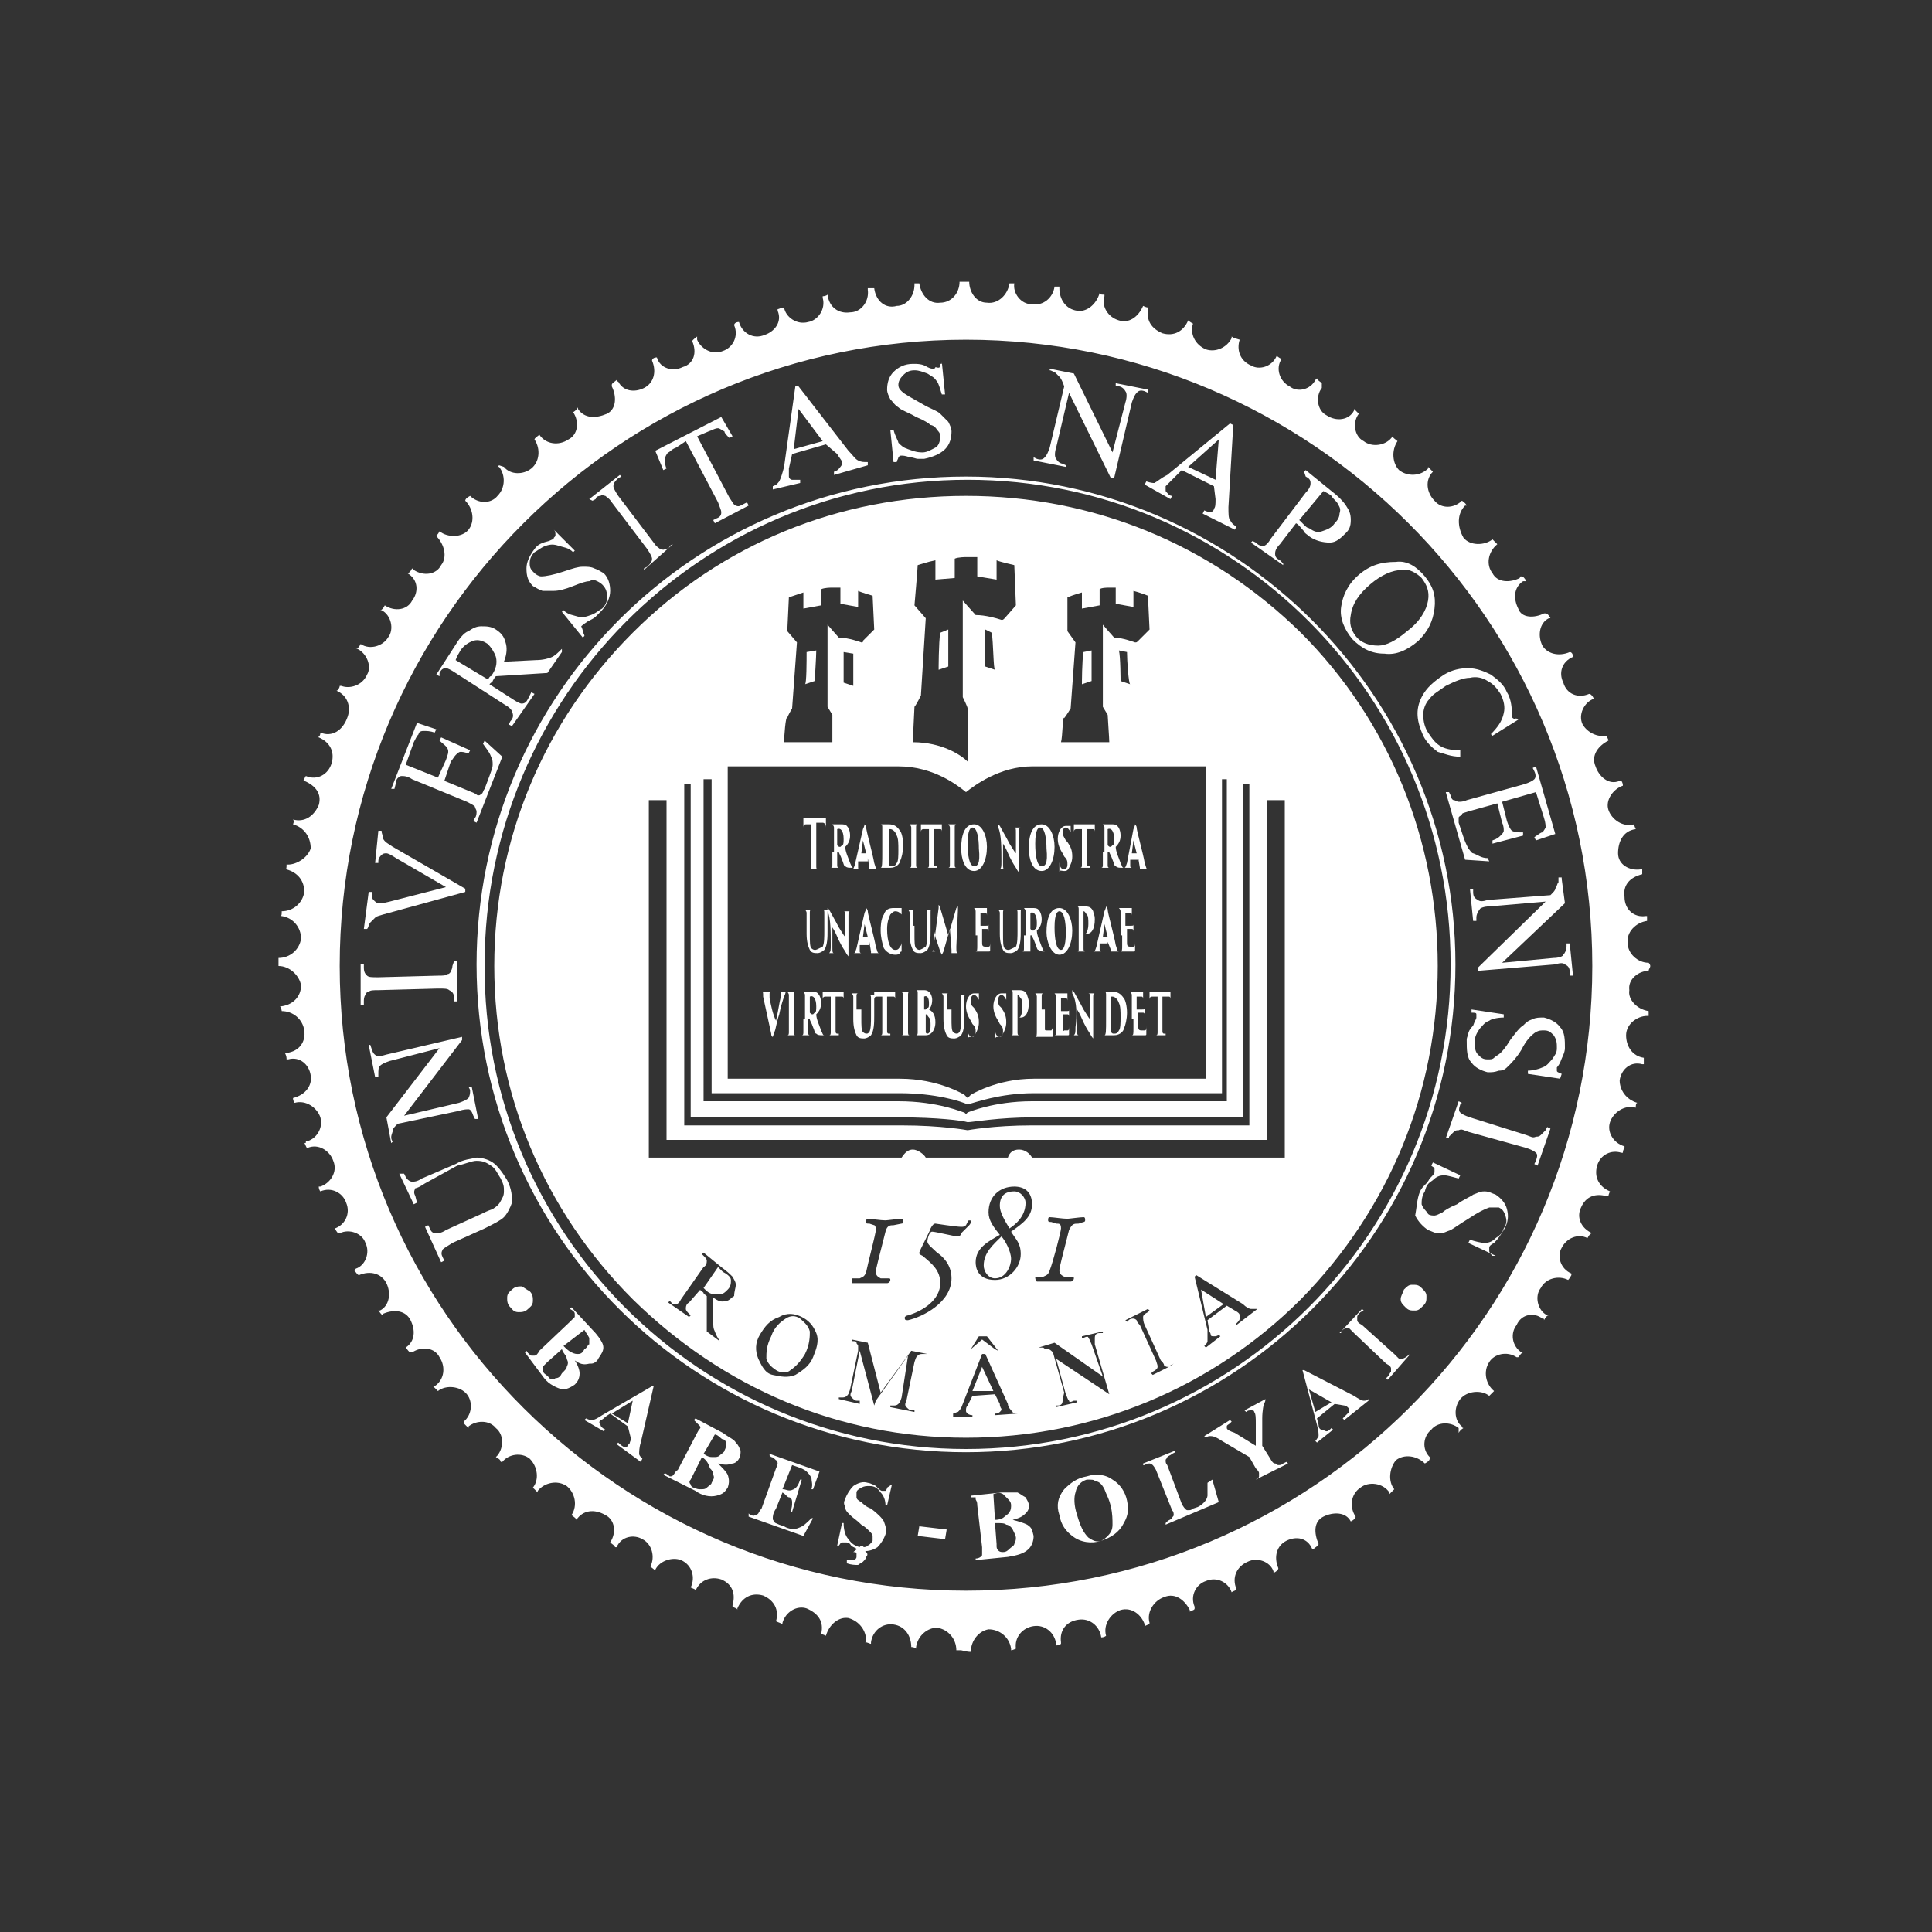 <?xml version="1.0" encoding="utf-8"?>
<!-- Generator: Adobe Illustrator 19.1.0, SVG Export Plug-In . SVG Version: 6.00 Build 0)  -->
<svg version="1.1" id="Layer_1" xmlns="http://www.w3.org/2000/svg" xmlns:xlink="http://www.w3.org/1999/xlink" x="0px" y="0px"
	 viewBox="0 0 120 120" style="enable-background:new 0 0 120 120;" xml:space="preserve">
<rect x="0" y="0" width="120" height="120" fill="#333333" stroke="none"/>
<style type="text/css">
	.st0{opacity:0.4;fill:#FFFFFF;}
	.st1{fill:#FFFFFF;}
	.st2{opacity:0.6;}
	.st3{opacity:0.7;fill:#FFFFFF;}
	.st4{fill:url(#SVGID_1_);}
	.st5{fill:url(#SVGID_2_);}
	.st6{fill:url(#SVGID_3_);}
</style>
<g>
	<path class="st1" d="M99.9,45.5C99.9,45.6,99.9,45.6,99.9,45.5c0.1,0,0.1,0,0.2,0C100,45.5,100,45.5,99.9,45.5z"/>
	<path class="st1" d="M102.4,60.3c0-0.1,0.1-0.2,0.1-0.3c0-0.1-0.1-0.2-0.1-0.2c-0.7,0-1.3-0.6-1.3-1.2c-0.1-0.7,0.5-1.3,1.2-1.4
		c0-0.1,0-0.3,0-0.3c0,0,0,0-0.1,0c-0.7,0.1-1.3-0.4-1.3-1.2c-0.1-0.7,0.3-1.2,1.1-1.4c0-0.2,0-0.3,0-0.3c-0.1,0-0.1,0-0.1,0
		c-0.7,0.1-1.4-0.3-1.4-1s0.3-1.4,1.1-1.5c-0.1-0.2-0.1-0.3-0.1-0.3c-0.7,0.2-1.4-0.3-1.6-0.9s0.3-1.3,0.9-1.5
		c0-0.2-0.1-0.3-0.1-0.3c0,0,0,0-0.1,0c-0.7,0.3-1.3-0.3-1.5-0.9c-0.3-0.7,0.2-1.3,0.8-1.6c0-0.1-0.1-0.2-0.1-0.3
		c-0.6,0.1-1.2-0.2-1.5-0.7c-0.3-0.6,0.1-1.4,0.7-1.6c-0.1-0.2-0.2-0.3-0.3-0.3c-0.7,0.3-1.4,0-1.6-0.7c-0.3-0.6-0.1-1.3,0.6-1.6
		c0-0.2-0.1-0.3-0.2-0.3c-0.7,0.3-1.4,0.1-1.7-0.4c-0.3-0.6-0.2-1.4,0.4-1.7h0.1c-0.1-0.2-0.2-0.3-0.3-0.3c0,0,0,0-0.1,0
		c-0.6,0.3-1.4,0.3-1.6-0.3c-0.3-0.6-0.3-1.3,0.3-1.7h0.2c-0.1-0.2-0.2-0.3-0.3-0.3c-0.1,0-0.1,0-0.1,0.1c-0.6,0.3-1.4,0.3-1.7-0.3
		c-0.4-0.5-0.3-1.3,0.3-1.8c-0.1-0.1-0.2-0.2-0.3-0.3c-0.5,0.4-1.4,0.4-1.8-0.1c-0.4-0.7-0.4-1.5,0.1-2h0.1
		c-0.1-0.2-0.3-0.3-0.3-0.3c-0.5,0.5-1.3,0.5-1.7,0c-0.5-0.5-0.6-1.3-0.1-1.8c-0.1-0.1-0.2-0.2-0.3-0.3v0.1
		c-0.5,0.5-1.3,0.5-1.8,0.1c-0.4-0.4-0.5-1.2-0.1-1.8c-0.1-0.1-0.3-0.2-0.3-0.3c-0.4,0.6-1.3,0.7-1.8,0.3c-0.6-0.3-0.7-1.2-0.3-1.7
		c-0.2-0.2-0.3-0.3-0.3-0.3c0,0.1,0,0.1,0,0.1c-0.3,0.6-1.1,0.7-1.7,0.3c-0.6-0.3-0.7-1.2-0.3-1.7v-0.3c-0.1-0.1-0.3-0.2-0.3-0.3
		c-0.1,0.1-0.1,0.1-0.1,0.1c-0.3,0.6-1.1,0.8-1.6,0.4c-0.6-0.3-0.9-1.1-0.5-1.7c-0.2-0.1-0.3-0.2-0.3-0.2c-0.3,0.7-1.1,0.9-1.6,0.6
		c-0.7-0.3-0.9-1-0.7-1.6c-0.3-0.1-0.4-0.1-0.5-0.2V21c-0.3,0.6-1,0.9-1.6,0.7c-0.7-0.3-1-1-0.8-1.6c-0.2-0.1-0.3-0.2-0.3-0.2
		c-0.3,0.7-0.9,1-1.6,0.8c-0.7-0.3-1-0.8-0.9-1.5c0-0.1,0-0.1,0-0.1c-0.1,0-0.3-0.1-0.3-0.1c-0.3,0.7-0.9,1.1-1.5,0.9
		c-0.7-0.2-1.1-0.9-0.9-1.5c0-0.1,0-0.1,0-0.1c-0.2,0-0.3,0-0.3-0.1c-0.2,0.7-0.8,1.2-1.4,1.1c-0.7-0.1-1.1-0.7-1.1-1.4
		c0,0,0,0,0-0.1c-0.2,0-0.3,0-0.3,0c-0.1,0.7-0.7,1.2-1.4,1.1c-0.7,0-1.2-0.7-1.1-1.3c-0.2,0-0.3,0-0.3,0c-0.1,0.7-0.7,1.3-1.4,1.2
		c-0.7,0-1.1-0.7-1.1-1.3c-0.1,0-0.2,0-0.3,0s-0.2,0-0.3,0c0,0.7-0.5,1.3-1.2,1.3c-0.7,0.1-1.2-0.5-1.3-1.2c-0.2,0-0.3,0-0.3,0v0.1
		c0,0.7-0.5,1.3-1.1,1.3c-0.7,0.2-1.3-0.3-1.4-1.1c-0.2,0-0.3,0-0.4,0c0,0.1,0,0.1,0,0.1c0.1,0.7-0.4,1.4-1.1,1.4
		c-0.7,0.1-1.3-0.3-1.4-1.1c-0.1,0.1-0.3,0.1-0.3,0.1v0.1c0.2,0.7-0.3,1.4-0.9,1.5c-0.7,0.2-1.4-0.3-1.5-0.9c-0.2,0-0.3,0.1-0.4,0.1
		c0,0,0,0,0,0.1c0.3,0.7-0.2,1.3-0.8,1.5c-0.7,0.3-1.4-0.1-1.6-0.8c-0.2,0-0.3,0.1-0.3,0.2c0.3,0.7-0.1,1.4-0.7,1.6
		c-0.7,0.3-1.4-0.2-1.6-0.7v-0.2c-0.1,0.1-0.3,0.2-0.3,0.3c0.3,0.7,0.1,1.4-0.6,1.6c-0.6,0.3-1.4,0.1-1.6-0.6
		c-0.2,0-0.3,0.1-0.3,0.2c0.3,0.7,0.1,1.4-0.5,1.7s-1.3,0.2-1.6-0.4c-0.1,0-0.1,0-0.1-0.1c-0.1,0.1-0.3,0.2-0.3,0.3v0.1
		c0.3,0.6,0.3,1.4-0.3,1.7c-0.7,0.3-1.4,0.3-1.8-0.3c0,0,0,0,0-0.1c-0.1,0.2-0.3,0.3-0.3,0.3c0.4,0.6,0.3,1.4-0.3,1.7
		c-0.6,0.4-1.4,0.3-1.8-0.3c-0.1,0.1-0.3,0.2-0.3,0.3c0.4,0.6,0.3,1.4-0.2,1.8c-0.5,0.4-1.3,0.4-1.7-0.1l-0.3-0.1
		C31,28.9,30.9,29,30.9,29c0.1,0,0.1,0,0.1,0c0.4,0.5,0.4,1.3-0.1,1.8c-0.4,0.5-1.2,0.5-1.7,0c-0.2,0.1-0.3,0.2-0.3,0.3
		c0.5,0.5,0.6,1.3,0.2,1.8c-0.4,0.5-1.3,0.5-1.8,0.1c-0.1,0.2-0.2,0.3-0.3,0.3c0.1,0,0.1,0,0.1,0c0.5,0.5,0.7,1.3,0.3,1.8
		c-0.3,0.6-1.1,0.7-1.7,0.3c-0.1-0.1-0.1-0.1-0.1-0.1c-0.1,0.2-0.2,0.3-0.3,0.3c0.7,0.4,0.7,1.2,0.3,1.7c-0.3,0.6-1.1,0.7-1.7,0.3
		c-0.1,0.2-0.2,0.3-0.3,0.3c0,0,0,0,0.1,0c0.6,0.3,0.8,1.2,0.4,1.7c-0.3,0.5-1.1,0.8-1.7,0.4c-0.1,0.2-0.2,0.3-0.3,0.3h0.1
		c0.6,0.3,0.9,1.1,0.6,1.6c-0.3,0.7-1.1,0.9-1.6,0.7c-0.1,0-0.1,0-0.1,0c0,0.1-0.1,0.3-0.2,0.3c0.7,0.3,0.9,1,0.7,1.6
		c-0.3,0.9-1,1.3-1.7,1c0,0.2-0.1,0.3-0.2,0.3c0.1,0,0.1,0,0.1,0c0.7,0.3,1,0.9,0.8,1.6s-0.9,1.1-1.6,0.8c-0.1,0.1-0.1,0.3-0.2,0.3
		c0.1,0,0.1,0,0.1,0c0.7,0.3,1.1,0.8,0.9,1.5c-0.3,0.7-0.9,1.1-1.6,0.9c0.1,0.1,0,0.3,0,0.3c0.7,0.2,1.1,0.8,1.1,1.5
		c-0.2,0.6-0.9,1-1.4,1c-0.1,0-0.1,0-0.1,0c0,0.2,0,0.3-0.1,0.3c0.1,0,0.1,0,0.1,0c0.7,0.2,1.1,0.7,1.1,1.4
		c-0.1,0.7-0.7,1.2-1.4,1.2c0,0.2,0,0.3-0.1,0.3c0.1,0,0.1,0,0.1,0c0.7,0.1,1.2,0.7,1.2,1.4c-0.1,0.7-0.7,1.2-1.4,1.2
		c0,0,0,0.1,0,0.2c0,0.1,0,0.2,0,0.3c0.7,0,1.3,0.6,1.4,1.2c0,0.7-0.5,1.2-1.2,1.3c0,0,0,0-0.1,0c0.1,0.2,0.1,0.3,0.1,0.3
		c0.7,0,1.3,0.5,1.4,1.2s-0.3,1.3-1.1,1.4c0,0,0,0-0.1,0c0.1,0.2,0.1,0.3,0.1,0.4c0,0,0,0,0.1,0c0.7-0.2,1.3,0.3,1.4,1
		c0.1,0.6-0.3,1.2-1.1,1.4c0,0.2,0.1,0.3,0.1,0.3c0.7-0.2,1.4,0.3,1.6,0.9c0.2,0.7-0.3,1.4-0.9,1.5c0,0.1,0,0.1-0.1,0.1
		c0.1,0.1,0.1,0.3,0.2,0.3c0.7-0.3,1.4,0.2,1.6,0.8c0.3,0.7-0.2,1.4-0.8,1.6c0,0,0,0-0.1,0c0,0.2,0.1,0.3,0.1,0.3
		c0.7-0.3,1.4,0.1,1.6,0.7c0.3,0.7-0.1,1.4-0.7,1.6c0.1,0.2,0.2,0.3,0.2,0.3c0,0,0,0,0.1,0c0.6-0.3,1.4,0,1.6,0.6
		c0.3,0.6,0,1.4-0.6,1.6l-0.1,0.1c0.1,0.1,0.2,0.3,0.3,0.3c0.7-0.3,1.4-0.1,1.7,0.5c0.3,0.6,0.2,1.4-0.4,1.7c-0.1,0-0.1,0-0.1,0
		c0.1,0.1,0.2,0.3,0.3,0.3c0-0.1,0-0.1,0-0.1c0.7-0.3,1.4-0.2,1.7,0.4c0.3,0.6,0.3,1.3-0.3,1.7c0.1,0.1,0.2,0.3,0.3,0.3
		c0,0,0,0,0.1,0c0.6-0.4,1.4-0.3,1.7,0.3c0.4,0.6,0.3,1.4-0.3,1.8c0,0,0,0-0.1,0c0.2,0.2,0.3,0.3,0.3,0.3c0.5-0.4,1.4-0.3,1.8,0.2
		c0.4,0.5,0.3,1.3-0.2,1.7c0,0.1,0,0.1,0,0.1c0.1,0.1,0.2,0.2,0.3,0.3v-0.1c0.5-0.4,1.3-0.4,1.7,0.1c0.5,0.4,0.5,1.2,0.1,1.7
		c0,0,0,0-0.1,0.1c0.2,0.1,0.3,0.2,0.3,0.3h0.1c0.4-0.5,1.2-0.6,1.7-0.2c0.5,0.5,0.6,1.3,0.2,1.8c0.1,0.1,0.3,0.3,0.3,0.3s0,0,0-0.1
		c0.4-0.5,1.2-0.7,1.8-0.3c0.5,0.4,0.7,1.2,0.3,1.8c0.1,0.1,0.3,0.2,0.3,0.3c0.4-0.6,1.1-0.7,1.8-0.3c0.6,0.3,0.7,1.1,0.3,1.7
		c0.1,0.1,0.3,0.2,0.3,0.3c0,0,0,0,0.1,0c0.3-0.7,1.1-0.8,1.6-0.5c0.6,0.3,0.8,1.1,0.5,1.7c0.1,0.1,0.3,0.2,0.3,0.3c0,0,0,0,0-0.1
		c0.3-0.6,1.1-0.8,1.6-0.6c0.7,0.3,0.9,1.1,0.6,1.7c0.2,0.1,0.3,0.1,0.3,0.2c0.3-0.7,1-0.9,1.6-0.7c0.7,0.3,0.9,0.9,0.7,1.6
		c0,0.1,0,0.1,0,0.1c0.2,0.1,0.3,0.1,0.3,0.2v-0.1c0.3-0.7,0.9-1,1.6-0.8c0.7,0.3,1,0.9,0.8,1.6c0.2,0.1,0.3,0.1,0.4,0.2v-0.1
		c0.2-0.7,0.9-1.1,1.5-0.9c0.7,0.3,1.1,0.8,0.9,1.6c0.1,0,0.3,0.1,0.3,0.1c0.2-0.7,0.8-1.2,1.4-1.1c0.7,0.2,1.1,0.8,1.1,1.4
		c0,0.1,0,0.1-0.1,0.1c0.2,0,0.3,0.1,0.4,0.1V102c0.1-0.7,0.7-1.2,1.4-1.1c0.7,0.1,1.1,0.7,1.1,1.4c0.2,0,0.3,0.1,0.3,0.1
		c0-0.1,0-0.1,0-0.1c0.1-0.7,0.7-1.2,1.3-1.2c0.7,0.1,1.2,0.7,1.2,1.4c0.1,0,0.2,0,0.3,0c0.4,0.1,0.5,0.1,0.6,0.1
		c0-0.7,0.5-1.3,1.1-1.4c0.7,0,1.3,0.5,1.4,1.2c0,0,0,0,0,0.1c0.1,0,0.3-0.1,0.3-0.1c-0.1-0.7,0.4-1.3,1.1-1.4
		c0.7-0.1,1.3,0.4,1.4,1.1v0.1c0.2,0,0.3-0.1,0.3-0.1c0,0,0,0,0-0.1c-0.1-0.7,0.3-1.3,1.1-1.4c0.7-0.1,1.3,0.4,1.4,1.1
		c0.2,0,0.3-0.1,0.3-0.1c-0.2-0.7,0.3-1.4,0.9-1.6c0.7-0.2,1.3,0.3,1.5,0.9v0.1c0.2-0.1,0.3-0.1,0.3-0.2c-0.2-0.7,0.3-1.4,0.9-1.6
		c0.7-0.3,1.3,0.2,1.6,0.8v0.1c0.2-0.1,0.3-0.1,0.3-0.2c0,0,0,0,0-0.1c-0.3-0.7,0.1-1.4,0.7-1.6c0.7-0.3,1.4,0.1,1.6,0.7
		c0.1-0.1,0.3-0.1,0.3-0.2c-0.3-0.7,0-1.4,0.7-1.7c0.6-0.3,1.4,0,1.6,0.6c0,0.1,0,0.1,0,0.1c0.2-0.1,0.3-0.2,0.3-0.3
		c-0.3-0.7-0.1-1.4,0.5-1.7c0.6-0.3,1.3-0.2,1.6,0.5c0,0,0,0,0.1,0c0.1-0.1,0.3-0.2,0.3-0.3c-0.3-0.7-0.3-1.4,0.3-1.7
		c0.6-0.3,1.4-0.3,1.7,0.3c0.2-0.1,0.3-0.2,0.3-0.3c-0.4-0.6-0.3-1.4,0.3-1.8c0.5-0.4,1.4-0.3,1.8,0.3c0,0.1,0,0.1,0,0.1
		c0.1-0.1,0.3-0.3,0.3-0.3c-0.4-0.5-0.3-1.3,0.1-1.8c0.5-0.4,1.3-0.3,1.8,0.2c0.2-0.1,0.3-0.2,0.3-0.3c0-0.1,0-0.1,0-0.1
		c-0.5-0.5-0.4-1.3,0.1-1.7c0.4-0.5,1.2-0.5,1.7-0.1V89c0.1-0.2,0.3-0.3,0.3-0.3s-0.1,0-0.1-0.1c-0.5-0.4-0.5-1.2-0.1-1.7
		c0.4-0.5,1.3-0.6,1.8-0.2c0.1-0.1,0.2-0.2,0.3-0.3c-0.5-0.4-0.7-1.2-0.3-1.8c0.3-0.5,1.1-0.7,1.7-0.3c0,0,0,0,0.1,0
		c0.1-0.1,0.2-0.3,0.3-0.3h-0.1c-0.6-0.4-0.7-1.2-0.3-1.7c0.3-0.7,1.1-0.8,1.6-0.4c0.1,0,0.1,0,0.1,0.1c0.1-0.2,0.2-0.3,0.3-0.3
		h-0.1c-0.6-0.3-0.8-1.2-0.4-1.7c0.3-0.6,1.1-0.8,1.7-0.5c0.1-0.1,0.2-0.3,0.2-0.3c0-0.1,0-0.1,0-0.1c-0.7-0.3-0.9-1.1-0.6-1.6
		c0.3-0.6,1-0.9,1.6-0.6c0.1-0.2,0.2-0.3,0.3-0.3c-0.7-0.3-1-1-0.7-1.6c0.3-0.7,0.9-0.9,1.6-0.7c0,0,0,0,0.1,0
		c0-0.1,0.1-0.3,0.1-0.3c-0.7-0.3-1-0.9-0.8-1.6s0.9-1,1.5-0.8c0.1,0,0.1,0,0.1,0c0-0.2,0.1-0.3,0.1-0.3c0,0,0,0,0-0.1
		c-0.7-0.2-1.1-0.9-0.9-1.5s0.9-1.1,1.6-0.9c0-0.1,0-0.3,0.1-0.3c-0.7-0.2-1.1-0.8-1.1-1.4c0.1-0.7,0.7-1.2,1.4-1c0,0,0,0,0.1,0
		c0-0.2,0-0.3,0-0.4c-0.7-0.1-1.1-0.7-1.1-1.4c0-0.7,0.7-1.2,1.3-1.2c0.1,0,0.1,0,0.1,0c0-0.1,0-0.3,0-0.3c-0.7-0.1-1.3-0.7-1.2-1.3
		C101.1,60.8,101.8,60.3,102.4,60.3z M60,98.8c-21.4,0-38.9-17.3-38.9-38.8S38.6,21.1,60,21.1c21.4,0,38.9,17.4,38.9,38.9
		S81.5,98.8,60,98.8z"/>
</g>
<path class="st1" d="M25.9,74.7l-0.2,0.1l-0.9-1.9h0.3l0.1,0.2c0.1,0.2,0.3,0.3,0.4,0.3c0.1,0,0.3,0,0.6-0.2l2.1-0.9
	c0.5-0.3,0.9-0.3,1.3-0.4c0.3,0,0.7,0.1,1,0.3s0.6,0.6,0.9,1.1c0.3,0.6,0.3,1,0.3,1.4c-0.1,0.3-0.3,0.7-0.5,0.9
	c-0.2,0.2-0.6,0.4-1.2,0.7l-2,0.9c-0.3,0.2-0.5,0.3-0.6,0.4c-0.1,0.2-0.1,0.3,0,0.5l0.1,0.2l-0.2,0.1l-1-2.2l0.2-0.1l0.1,0.2
	c0.1,0.3,0.3,0.3,0.4,0.3c0.1,0,0.3,0,0.6-0.2l2.2-1c0.2-0.1,0.4-0.2,0.7-0.3c0.3-0.2,0.4-0.3,0.5-0.5s0.2-0.3,0.2-0.6
	c0-0.3,0-0.4-0.2-0.8c-0.2-0.3-0.3-0.6-0.6-0.8c-0.3-0.2-0.5-0.3-0.9-0.3c-0.3,0-0.7,0.2-1.2,0.3l-2,1.1c-0.3,0.2-0.5,0.3-0.6,0.3
	c-0.1,0.2-0.1,0.3,0,0.5L25.9,74.7L25.9,74.7z M24.3,71L24,69.4l3.3-4.3l-3.1,0.8c-0.3,0.1-0.5,0.2-0.6,0.3s-0.1,0.3-0.1,0.5v0.2
	h-0.2l-0.4-2H23l0.1,0.3c0.1,0.3,0.2,0.3,0.3,0.4c0.1,0,0.3,0,0.6-0.1l4.7-1.1v0.2l-3.6,4.7l3.4-0.8c0.3-0.1,0.5-0.2,0.6-0.3
	c0.1-0.2,0.1-0.3,0.1-0.5l-0.1-0.2h0.2l0.4,2h-0.2l-0.1-0.2c-0.1-0.3-0.2-0.4-0.3-0.4c-0.1,0-0.3,0-0.6,0.1l-3.8,0.8
	c-0.2,0.2-0.3,0.3-0.3,0.4s-0.1,0.3-0.1,0.4c0,0.1,0,0.2,0.1,0.3L24.3,71L24.3,71z M28.2,59.7h0.2v2.5h-0.2V62
	c0-0.3-0.1-0.4-0.3-0.5c-0.1-0.1-0.3-0.1-0.7-0.1l-3.7,0.1c-0.3,0-0.5,0-0.6,0.1c-0.1,0-0.2,0.1-0.2,0.2c-0.1,0.1-0.1,0.3-0.1,0.4
	v0.2h-0.2v-2.5h0.2v0.2c0,0.3,0.1,0.4,0.2,0.5s0.3,0.1,0.7,0.1l3.7-0.1c0.3,0,0.5,0,0.6-0.1c0.1,0,0.2-0.1,0.2-0.2
	c0.1-0.1,0.1-0.3,0.1-0.3L28.2,59.7L28.2,59.7z M23.5,51.6h0.2c0,0.2,0.1,0.3,0.1,0.5c0.1,0.2,0.3,0.3,0.6,0.5l4.5,2.6v0.2l-5.1,1.4
	c-0.3,0.1-0.4,0.1-0.5,0.2c-0.1,0.1-0.2,0.2-0.3,0.3c-0.1,0.1-0.1,0.3-0.2,0.4h-0.2l0.3-2.3h0.2c0,0.3,0,0.4,0.1,0.5
	s0.2,0.2,0.3,0.2c0.2,0,0.3,0,0.7-0.1l3.5-0.9l-3.1-1.8c-0.3-0.2-0.5-0.3-0.6-0.3s-0.2,0-0.3,0.1s-0.2,0.2-0.2,0.4c0,0,0,0,0,0.1
	h-0.2L23.5,51.6L23.5,51.6z M25.2,47.5l2,0.8l0.5-1.1c0.1-0.3,0.2-0.5,0.1-0.7c-0.1-0.2-0.3-0.3-0.5-0.5l0.1-0.2l1.8,0.8l-0.1,0.2
	c-0.3-0.1-0.4-0.1-0.5-0.1s-0.2,0.1-0.3,0.2c-0.1,0.1-0.2,0.3-0.3,0.4l-0.4,1.2l1.7,0.7c0.3,0.1,0.3,0.2,0.4,0.2s0.1,0,0.2-0.1
	c0.1,0,0.1-0.2,0.2-0.3l0.3-0.8c0.1-0.3,0.2-0.5,0.2-0.7c0-0.2,0-0.3-0.1-0.5c-0.1-0.3-0.3-0.5-0.5-0.8l0.1-0.2l1.1,1l-1.6,4.1
	L29.4,51l0.1-0.2c0.1-0.1,0.1-0.3,0.1-0.4c0-0.1-0.1-0.2-0.1-0.3c-0.1-0.1-0.3-0.2-0.5-0.3l-3.4-1.4c-0.3-0.2-0.5-0.2-0.7-0.2
	c-0.2,0.1-0.3,0.2-0.3,0.4L24.5,49h-0.2l1.6-4.1l1.2,0.4L27,45.5c-0.3-0.1-0.5-0.1-0.7-0.1s-0.3,0.1-0.3,0.2
	c-0.1,0.1-0.2,0.3-0.3,0.5L25.2,47.5L25.2,47.5z M34.9,40.5l-0.9,1.3l-3.2,0.2c-0.1,0.1-0.2,0.3-0.2,0.3s0,0.1-0.1,0.1l-0.1,0.1
	l1.4,0.9c0.3,0.2,0.5,0.3,0.6,0.3c0.2,0,0.3-0.1,0.4-0.3L33,43l0.2,0.1l-1.4,2L31.6,45l0.1-0.2c0.2-0.2,0.2-0.4,0.1-0.6
	c0-0.1-0.2-0.3-0.4-0.4l-3.1-2c-0.3-0.2-0.5-0.3-0.6-0.3c-0.2,0-0.3,0.1-0.4,0.3v0.2l-0.2-0.1l1.1-1.7c0.3-0.5,0.6-0.9,0.9-1
	c0.3-0.2,0.5-0.3,0.8-0.3c0.3,0,0.6,0,0.9,0.2c0.3,0.2,0.5,0.4,0.6,0.8c0.1,0.3,0.1,0.7-0.1,1.2l2-0.1c0.4,0,0.8-0.1,1-0.2
	c0.2-0.1,0.4-0.3,0.6-0.5L34.9,40.5L34.9,40.5z M30.3,42.2C30.3,42.2,30.4,42.2,30.3,42.2c0.1-0.1,0.1-0.2,0.2-0.2
	c0.3-0.4,0.4-0.8,0.3-1.2c-0.1-0.3-0.3-0.6-0.5-0.8c-0.3-0.2-0.6-0.3-0.9-0.2c-0.3,0.1-0.6,0.3-0.8,0.6c-0.1,0.2-0.2,0.3-0.3,0.6
	L30.3,42.2L30.3,42.2z M34.3,32.8l1.4,1.4l-0.1,0.1c-0.3-0.3-0.6-0.3-0.9-0.4c-0.3-0.1-0.5-0.1-0.8,0c-0.3,0.1-0.5,0.3-0.7,0.4
	c-0.2,0.2-0.3,0.4-0.3,0.7c0,0.3,0.1,0.4,0.3,0.6c0.1,0.1,0.3,0.2,0.4,0.2c0.3,0,0.8-0.1,1.4-0.3c0.6-0.2,0.9-0.3,1.2-0.3
	c0.3,0,0.5,0,0.7,0.1c0.3,0.1,0.4,0.2,0.6,0.3c0.3,0.3,0.4,0.7,0.4,1.1s-0.2,0.9-0.6,1.3c-0.1,0.1-0.3,0.3-0.3,0.3
	c-0.1,0.1-0.3,0.2-0.5,0.3c-0.3,0.2-0.4,0.3-0.4,0.3c0.1,0.2,0.1,0.3,0.1,0.3c0,0.1,0.1,0.2,0.1,0.3l-0.1,0.1L34.9,38l0.1-0.1
	c0.3,0.3,0.6,0.3,0.9,0.4c0.3,0.1,0.5,0,0.8-0.1c0.3-0.1,0.5-0.3,0.7-0.4c0.3-0.3,0.3-0.5,0.3-0.8c0-0.3-0.1-0.5-0.3-0.7
	c-0.1-0.1-0.3-0.2-0.3-0.2c-0.2-0.1-0.3-0.1-0.5,0c-0.2,0-0.5,0.1-1,0.3c-0.5,0.2-0.9,0.3-1.2,0.3c-0.3,0-0.5,0-0.7,0
	c-0.3-0.1-0.4-0.2-0.6-0.3c-0.3-0.3-0.4-0.6-0.4-1.1c0-0.4,0.2-0.8,0.5-1.2c0.2-0.3,0.5-0.4,0.9-0.5c0.2-0.1,0.3-0.1,0.3-0.2
	c0.1-0.1,0.1-0.1,0.1-0.2s0-0.2-0.1-0.3L34.3,32.8L34.3,32.8z M41.8,33.8L41.8,33.8L40,35.4L40,35.3l0.2-0.1
	c0.2-0.2,0.3-0.3,0.3-0.5c0-0.1-0.1-0.3-0.3-0.6l-2.2-2.9c-0.2-0.3-0.3-0.3-0.4-0.4c-0.1,0-0.2-0.1-0.3,0c-0.2,0-0.3,0.1-0.3,0.2
	l-0.2,0.1L36.6,31l1.9-1.5l0.1,0.1l-0.2,0.1c-0.2,0.2-0.3,0.3-0.3,0.5c0,0.1,0.1,0.3,0.3,0.6l2.2,2.9c0.2,0.3,0.3,0.3,0.4,0.4
	c0.1,0,0.2,0.1,0.3,0c0.2,0,0.3-0.1,0.3-0.2L41.8,33.8L41.8,33.8z M44.8,25.9l0.7,1.2l-0.2,0.1c-0.2-0.2-0.3-0.3-0.3-0.4
	c-0.2-0.1-0.3-0.2-0.4-0.2c-0.2,0-0.3,0.1-0.6,0.2l-0.7,0.3l2,3.8c0.2,0.3,0.3,0.5,0.4,0.5c0.2,0.1,0.3,0,0.5-0.1l0.2-0.1l0.1,0.2
	l-2.1,1.1l-0.1-0.2l0.2-0.1c0.3-0.1,0.3-0.3,0.3-0.4c0-0.1-0.1-0.3-0.2-0.6l-2-3.8L42,27.8c-0.3,0.1-0.4,0.3-0.5,0.3
	c-0.1,0.1-0.2,0.3-0.2,0.4c0,0.2,0,0.4,0.1,0.6l-0.2,0.1L40.7,28L44.8,25.9L44.8,25.9z M51.3,27.6l-2.1,0.6L49,29.1
	c0,0.3,0,0.4,0,0.5s0.1,0.2,0.2,0.2s0.3,0,0.5,0V30L48,30.4v-0.2c0.3-0.1,0.3-0.2,0.4-0.3c0.1-0.2,0.2-0.5,0.3-0.9l0.7-5h0.2l3.1,4
	c0.3,0.3,0.4,0.5,0.6,0.6s0.3,0.1,0.6,0.1v0.2l-2.1,0.6v-0.2c0.3-0.1,0.3-0.2,0.4-0.3c0.1-0.1,0.1-0.2,0.1-0.3
	c0-0.1-0.2-0.3-0.3-0.5L51.3,27.6L51.3,27.6z M51.1,27.4l-1.5-2l-0.3,2.5L51.1,27.4L51.1,27.4z M58.5,22.5l0.2,2h-0.2
	c-0.1-0.3-0.2-0.7-0.3-0.8c-0.2-0.3-0.3-0.3-0.6-0.5c-0.3-0.1-0.5-0.2-0.8-0.2c-0.3,0-0.5,0.1-0.7,0.3c-0.2,0.2-0.3,0.4-0.3,0.6
	s0.1,0.3,0.2,0.4c0.2,0.2,0.6,0.4,1.3,0.8c0.5,0.3,0.9,0.4,1.1,0.6s0.3,0.3,0.5,0.5c0.1,0.2,0.2,0.4,0.2,0.6c0,0.4-0.1,0.8-0.4,1.1
	c-0.3,0.3-0.8,0.5-1.3,0.6c-0.2,0-0.3,0-0.4,0c-0.1,0-0.3-0.1-0.5-0.1c-0.3-0.1-0.4-0.1-0.5-0.1c-0.1,0-0.1,0-0.2,0.1
	c0,0.1-0.1,0.2-0.1,0.3h-0.2l-0.2-2h0.2c0.1,0.4,0.3,0.7,0.3,0.8c0.2,0.2,0.3,0.3,0.6,0.4c0.3,0.1,0.5,0.2,0.9,0.2
	c0.3,0,0.6-0.2,0.8-0.3s0.3-0.4,0.3-0.7c0-0.2-0.1-0.3-0.2-0.4c-0.1-0.2-0.3-0.3-0.4-0.3c-0.1-0.1-0.4-0.3-0.9-0.5
	c-0.5-0.3-0.9-0.4-1.1-0.6c-0.3-0.2-0.3-0.3-0.5-0.5c-0.1-0.2-0.2-0.4-0.2-0.6c0-0.4,0.1-0.8,0.4-1.1c0.3-0.3,0.7-0.5,1.2-0.5
	c0.3,0,0.6,0,0.9,0.2c0.2,0.1,0.3,0.1,0.3,0.1c0.1,0,0.2,0,0.2-0.1c0.3,0.1,0.3,0,0.3-0.2H58.5L58.5,22.5z M65.2,22.9l1.5,0.3
	l2.4,4.9l0.8-3.1c0.1-0.3,0.1-0.6,0-0.7c-0.1-0.2-0.3-0.3-0.4-0.3L69.3,24v-0.2l2,0.4v0.2l-0.2-0.1c-0.3-0.1-0.4,0-0.5,0.1
	c-0.1,0.1-0.2,0.3-0.3,0.6l-1.1,4.7h-0.2l-2.6-5.3l-0.8,3.4c-0.1,0.3-0.1,0.6,0,0.7c0.1,0.2,0.3,0.3,0.4,0.3l0.2,0.1V29l-2-0.4v-0.2
	l0.2,0.1c0.3,0.1,0.4,0,0.5-0.1c0.1-0.1,0.2-0.3,0.3-0.6l0.9-3.8c-0.1-0.3-0.2-0.5-0.3-0.6c-0.1-0.1-0.2-0.2-0.3-0.3
	c-0.1,0-0.2-0.1-0.3-0.1L65.2,22.9L65.2,22.9z M75.4,30.2l-2-1l-0.7,0.7c-0.2,0.2-0.3,0.3-0.3,0.3c0,0.1,0,0.2,0,0.3
	c0.1,0.1,0.2,0.3,0.4,0.3l-0.1,0.2l-1.6-0.9l0.1-0.2c0.3,0.1,0.4,0.1,0.5,0.1c0.2-0.1,0.4-0.3,0.8-0.5l3.9-3.2l0.2,0.1l-0.3,5.1
	c0,0.4,0,0.7,0.1,0.8c0.1,0.2,0.2,0.3,0.4,0.4l-0.1,0.2l-2-1l0.1-0.2c0.2,0.1,0.3,0.1,0.4,0.1s0.2-0.1,0.2-0.2
	c0.1-0.1,0.1-0.3,0.1-0.6L75.4,30.2L75.4,30.2z M75.5,29.8l0.2-2.5L73.8,29L75.5,29.8L75.5,29.8z M80.5,32.5l-1,1.3
	c-0.3,0.3-0.3,0.5-0.3,0.6c0,0.2,0.1,0.3,0.3,0.4l0.2,0.2v0.1l-2-1.4l0.1-0.1l0.2,0.1c0.2,0.2,0.3,0.2,0.5,0.2
	c0.1,0,0.3-0.2,0.4-0.4l2.2-2.9c0.3-0.3,0.3-0.5,0.3-0.6c0-0.2-0.1-0.3-0.3-0.4L81,29.3l0.1-0.1l1.6,1.3c0.4,0.3,0.7,0.6,0.9,0.9
	c0.2,0.3,0.3,0.5,0.3,0.9s-0.1,0.6-0.3,0.8c-0.3,0.3-0.6,0.6-1,0.6c-0.4,0-0.9-0.1-1.3-0.4c-0.1-0.1-0.3-0.2-0.3-0.3
	C80.8,32.8,80.7,32.6,80.5,32.5L80.5,32.5z M80.7,32.3c0.1,0.1,0.2,0.2,0.3,0.3c0.1,0.1,0.2,0.2,0.3,0.2c0.3,0.2,0.5,0.3,0.8,0.2
	c0.3-0.1,0.6-0.2,0.8-0.5c0.2-0.2,0.3-0.4,0.3-0.6c0.1-0.3,0-0.4-0.1-0.6s-0.3-0.3-0.4-0.5c-0.1-0.1-0.3-0.2-0.5-0.3L80.7,32.3
	L80.7,32.3z M88.5,35.8c0.5,0.6,0.7,1.2,0.6,2c-0.1,0.8-0.4,1.4-1,2c-0.7,0.6-1.4,0.9-2.1,0.8c-0.8,0-1.4-0.3-2-0.9
	c-0.5-0.6-0.8-1.3-0.7-2s0.4-1.4,1.1-2c0.7-0.6,1.4-0.8,2.3-0.8C87.4,34.8,88,35.2,88.5,35.8L88.5,35.8z M88.3,35.9
	c-0.3-0.3-0.8-0.6-1.2-0.5c-0.6,0-1.3,0.3-2,0.9c-0.7,0.6-1.1,1.2-1.2,1.9c-0.1,0.5,0,0.9,0.3,1.3c0.3,0.4,0.8,0.6,1.4,0.6
	c0.5,0,1.1-0.3,1.8-0.9c0.8-0.6,1.2-1.3,1.3-1.9C88.8,36.7,88.6,36.3,88.3,35.9L88.3,35.9z M94.3,44.7l-1.6,1l-0.1-0.1
	c0.4-0.4,0.7-0.8,0.8-1.3c0.1-0.4,0-0.8-0.2-1.2c-0.2-0.3-0.4-0.6-0.8-0.8c-0.3-0.2-0.7-0.3-1.1-0.2c-0.4,0-0.9,0.2-1.5,0.5
	c-0.4,0.3-0.8,0.5-1,0.8c-0.3,0.3-0.4,0.7-0.4,1c0,0.4,0.1,0.8,0.3,1.1c0.2,0.3,0.4,0.6,0.7,0.8c0.3,0.2,0.7,0.3,1.3,0.3V47
	c-0.6,0-1-0.2-1.4-0.3c-0.4-0.3-0.7-0.6-0.9-1c-0.4-0.9-0.5-1.6-0.1-2.4c0.3-0.6,0.8-1,1.4-1.4c0.5-0.3,1-0.4,1.5-0.4
	c0.5,0,1,0.2,1.4,0.4c0.4,0.3,0.8,0.6,1,1.1c0.2,0.3,0.3,0.8,0.3,1.2c0,0.2,0,0.3,0,0.3c0,0.1,0.1,0.1,0.2,0.2
	C94.1,44.6,94.2,44.6,94.3,44.7L94.3,44.7L94.3,44.7z M95.4,49.2l-2.1,0.6l0.3,1.2c0.1,0.3,0.2,0.5,0.3,0.6c0.2,0.1,0.4,0.1,0.7,0.1
	v0.2l-1.9,0.5v-0.2c0.3-0.1,0.4-0.2,0.5-0.3s0.2-0.2,0.2-0.3c0-0.1,0-0.3-0.1-0.5l-0.3-1.2l-1.8,0.5c-0.3,0.1-0.4,0.1-0.4,0.2
	c-0.1,0.1-0.2,0.1-0.2,0.2c0,0.1,0,0.2,0,0.3l0.3,0.9c0.1,0.3,0.2,0.5,0.3,0.7c0.1,0.1,0.2,0.3,0.3,0.3c0.3,0.1,0.5,0.3,0.9,0.3
	l0.1,0.2L91,53.4l-1.2-4.2H90l0.1,0.2c0,0.1,0.1,0.3,0.2,0.3s0.2,0.1,0.3,0.1c0.1,0,0.3,0,0.5-0.1l3.6-1c0.3-0.1,0.5-0.2,0.6-0.3
	c0.1-0.1,0.1-0.3,0-0.5l-0.1-0.2l0.2-0.1l1.2,4.2l-1.2,0.4l-0.1-0.2c0.3-0.2,0.4-0.3,0.5-0.3c0.1-0.1,0.2-0.3,0.2-0.3
	c0-0.1,0-0.3-0.1-0.6L95.4,49.2L95.4,49.2z M97,54.6l0.2,1.5l-3.9,3.7l3.2-0.3c0.3,0,0.6-0.1,0.6-0.2c0.1-0.1,0.2-0.3,0.2-0.5v-0.2
	h0.2l0.2,2h-0.2v-0.2c0-0.3-0.1-0.4-0.3-0.5c-0.1-0.1-0.3-0.1-0.6,0l-4.8,0.4v-0.2l4.2-4.1l-3.5,0.3c-0.3,0-0.6,0.1-0.6,0.2
	c-0.1,0.1-0.2,0.3-0.2,0.5v0.2h-0.2l-0.2-2h0.2v0.2c0,0.3,0.1,0.4,0.3,0.5c0.1,0.1,0.3,0.1,0.6,0l3.9-0.3c0.2-0.2,0.3-0.3,0.3-0.4
	c0.1-0.1,0.1-0.3,0.2-0.4c0-0.1,0-0.2,0-0.3H97L97,54.6z M96.9,67l-2-0.3v-0.2c0.3,0,0.7-0.1,0.9-0.2c0.3-0.1,0.4-0.3,0.6-0.5
	c0.2-0.3,0.3-0.4,0.3-0.7c0-0.3,0-0.5-0.2-0.8c-0.2-0.2-0.3-0.3-0.6-0.3c-0.2,0-0.3,0-0.5,0.1c-0.3,0.2-0.6,0.5-0.9,1.1
	c-0.3,0.5-0.6,0.8-0.8,1c-0.2,0.2-0.3,0.3-0.6,0.3c-0.3,0.1-0.4,0.1-0.7,0.1c-0.4-0.1-0.8-0.3-1-0.6c-0.3-0.3-0.3-0.8-0.3-1.4
	c0-0.2,0.1-0.3,0.1-0.4s0.1-0.3,0.3-0.5c0.1-0.3,0.2-0.4,0.2-0.5s0-0.1,0-0.2c0-0.1-0.1-0.1-0.3-0.1v-0.2l2,0.3v0.2
	c-0.4,0-0.8,0.1-0.9,0.2c-0.3,0.1-0.4,0.3-0.6,0.5c-0.2,0.3-0.3,0.5-0.3,0.8c0,0.3,0,0.6,0.2,0.8s0.3,0.3,0.6,0.3
	c0.2,0,0.3,0,0.4-0.1s0.3-0.2,0.4-0.3c0.1-0.1,0.3-0.3,0.6-0.8c0.3-0.4,0.6-0.8,0.8-0.9c0.2-0.2,0.3-0.3,0.6-0.4
	c0.2-0.1,0.4-0.1,0.7-0.1c0.4,0.1,0.8,0.3,1,0.6c0.3,0.3,0.3,0.8,0.3,1.3c0,0.3-0.2,0.6-0.3,0.9c-0.1,0.2-0.2,0.3-0.2,0.3
	c0,0.1,0,0.2,0,0.2c0,0.1,0.1,0.1,0.3,0.2L96.9,67L96.9,67z M90,70.7h-0.2l0.8-2.3l0.2,0.1l-0.1,0.1c-0.1,0.3-0.1,0.4,0,0.5
	c0.1,0.1,0.3,0.2,0.6,0.3l3.5,1.1c0.3,0.1,0.4,0.2,0.6,0.1c0.1,0,0.2,0,0.3-0.1c0.1-0.1,0.2-0.2,0.3-0.3l0.1-0.2l0.2,0.1l-0.8,2.3
	l-0.2-0.1l0.1-0.2c0.1-0.3,0.1-0.4,0-0.5c-0.1-0.1-0.3-0.2-0.6-0.3l-3.6-1c-0.3-0.1-0.4-0.2-0.6-0.1c-0.1,0-0.2,0-0.3,0.1
	c-0.1,0.1-0.2,0.2-0.3,0.3V70.7L90,70.7z M92.9,78l-1.7-0.8l0.1-0.2c0.3,0.1,0.7,0.2,0.9,0.2c0.3,0,0.5-0.1,0.7-0.3
	c0.3-0.2,0.4-0.3,0.5-0.6c0.2-0.3,0.2-0.5,0.1-0.8c-0.1-0.3-0.2-0.4-0.4-0.5C92.9,75,92.7,75,92.5,75c-0.3,0.1-0.7,0.3-1.3,0.7
	c-0.5,0.3-0.9,0.6-1.1,0.7c-0.3,0.1-0.4,0.2-0.7,0.2s-0.4-0.1-0.7-0.2c-0.3-0.2-0.6-0.5-0.8-0.9C88,75,88,74.5,88.2,74
	c0.1-0.2,0.2-0.3,0.3-0.4c0.1-0.1,0.2-0.2,0.3-0.4c0.2-0.2,0.3-0.3,0.3-0.4s0-0.1,0-0.2s-0.1-0.1-0.2-0.2l0.1-0.2l1.7,0.8l-0.1,0.2
	c-0.4-0.1-0.7-0.2-0.9-0.2c-0.3,0-0.5,0.1-0.7,0.3c-0.3,0.2-0.4,0.3-0.5,0.7c-0.2,0.3-0.2,0.6-0.2,0.8c0.1,0.3,0.3,0.4,0.4,0.6
	c0.1,0.1,0.3,0.1,0.4,0.1s0.3-0.1,0.5-0.2c0.1-0.1,0.4-0.3,0.9-0.5c0.4-0.3,0.9-0.5,1-0.6c0.3-0.1,0.4-0.2,0.7-0.2s0.4,0.1,0.7,0.2
	c0.3,0.2,0.6,0.5,0.7,0.9c0.1,0.4,0.1,0.8-0.2,1.3c-0.2,0.3-0.3,0.5-0.6,0.8c-0.2,0.1-0.3,0.2-0.3,0.3s0,0.2,0,0.2
	c0,0.1,0.1,0.2,0.2,0.3L92.9,78L92.9,78z"/>
<path class="st1" d="M32.9,80.2c0.2,0.2,0.2,0.4,0.2,0.6c0,0.3-0.2,0.4-0.3,0.5c-0.2,0.2-0.4,0.2-0.6,0.2c-0.3,0-0.4-0.2-0.5-0.3
	c-0.2-0.2-0.2-0.4-0.2-0.6c0-0.3,0.2-0.4,0.3-0.5c0.2-0.2,0.4-0.2,0.6-0.2C32.6,80,32.7,80.1,32.9,80.2L32.9,80.2z M35.7,84.5
	c0.2,0.3,0.3,0.6,0.3,0.8c0,0.3-0.1,0.5-0.3,0.7c-0.3,0.2-0.5,0.3-0.8,0.3c-0.3-0.1-0.8-0.3-1.1-0.7L32.6,84l0.1-0.1
	c0.1,0.2,0.3,0.3,0.3,0.3c0.1,0,0.2,0,0.2,0c0.1,0,0.2-0.1,0.3-0.3l1.9-1.8c0.2-0.2,0.3-0.3,0.3-0.3s0-0.1,0-0.2
	c0-0.1-0.1-0.2-0.3-0.3l0.1-0.1l1.3,1.4c0.3,0.3,0.5,0.6,0.6,0.8c0.1,0.2,0.1,0.4,0,0.6c-0.1,0.2-0.2,0.3-0.3,0.5
	c-0.2,0.2-0.3,0.2-0.5,0.2C36.2,84.8,36,84.7,35.7,84.5L35.7,84.5z M35,83.6c0.2,0.2,0.3,0.3,0.5,0.4s0.3,0.1,0.4,0.1
	c0.2,0,0.3-0.1,0.4-0.3c0.2-0.1,0.2-0.3,0.3-0.3c0-0.2,0-0.3,0-0.4c-0.1-0.2-0.2-0.3-0.3-0.5L35,83.6L35,83.6z M34.9,83.8l-0.9,0.8
	l-0.1,0.1c-0.2,0.2-0.2,0.2-0.2,0.3c0,0.1,0,0.2,0.1,0.3c0.1,0.1,0.3,0.2,0.3,0.3c0.2,0.1,0.3,0.1,0.4,0c0.2,0,0.3-0.1,0.4-0.3
	c0.2-0.2,0.3-0.3,0.3-0.4c0.1-0.2,0.1-0.3,0-0.5C35.2,84.2,35,84.1,34.9,83.8L34.9,83.8z M39,88.6l-1.1-0.8L37.6,88
	c-0.1,0.1-0.2,0.2-0.3,0.2c-0.1,0.1-0.1,0.2,0,0.3c0,0.1,0.1,0.2,0.3,0.3l-0.1,0.1l-1.2-0.7l0.1-0.1c0.2,0.1,0.3,0.1,0.4,0.1
	s0.3-0.1,0.6-0.3l3.1-1.8h0.1l-0.8,3.5c-0.1,0.3-0.1,0.6-0.1,0.7c0,0.1,0.1,0.2,0.2,0.3l-0.1,0.2l-1.5-1.1l0.1-0.1l0.1,0.1
	c0.1,0.1,0.3,0.2,0.3,0.2c0.1,0,0.1,0,0.2-0.1c0,0,0-0.1,0.1-0.1c0,0,0-0.1,0.1-0.3L39,88.6L39,88.6z M39,88.4l0.3-1.4l-1.3,0.8
	L39,88.4L39,88.4z M44.6,90.9c0.3,0.3,0.5,0.5,0.6,0.7c0.1,0.3,0.1,0.5,0,0.8c-0.2,0.3-0.3,0.4-0.7,0.5s-0.9,0-1.3-0.3l-2-1l0.1-0.1
	c0.2,0.1,0.3,0.2,0.3,0.2c0.1,0,0.2,0,0.2-0.1c0.1,0,0.1-0.2,0.3-0.3l1.2-2.3c0.1-0.2,0.2-0.3,0.2-0.3c0-0.1,0-0.1-0.1-0.2
	s-0.2-0.2-0.3-0.3l0.1-0.1l1.7,0.9c0.4,0.3,0.7,0.4,0.8,0.6c0.2,0.2,0.2,0.3,0.3,0.5c0,0.2,0,0.3-0.1,0.5s-0.3,0.3-0.4,0.3
	C45.2,91,45,91,44.6,90.9L44.6,90.9z M43.7,90.3c0.3,0.2,0.4,0.2,0.6,0.2c0.2,0,0.3,0,0.4-0.1c0.1-0.1,0.3-0.2,0.3-0.3
	c0.1-0.2,0.1-0.3,0.1-0.4c0-0.2-0.1-0.3-0.2-0.3s-0.3-0.3-0.5-0.3L43.7,90.3L43.7,90.3z M43.6,90.5L43,91.7l-0.1,0.2
	c-0.1,0.1-0.1,0.2,0,0.3c0,0.1,0.1,0.2,0.2,0.2c0.2,0.1,0.3,0.1,0.4,0.1c0.2,0,0.3,0,0.4-0.1c0.1-0.1,0.3-0.2,0.3-0.3
	c0.1-0.2,0.2-0.3,0.1-0.5c0-0.2-0.1-0.3-0.2-0.4C44,90.9,43.9,90.7,43.6,90.5L43.6,90.5z M49.2,91l-0.6,1.5h0.1
	c0.3,0.1,0.4,0.1,0.6,0c0.2-0.1,0.3-0.3,0.4-0.6h0.1l-0.6,2h-0.1c0.1-0.3,0.1-0.4,0.1-0.6c0-0.2-0.1-0.3-0.2-0.3s-0.2-0.2-0.4-0.3
	l-0.4,1C48,94,48,94.2,48,94.3s0,0.1,0.1,0.2c0,0.1,0.1,0.1,0.3,0.2l0.3,0.1c0.3,0.2,0.7,0.2,0.9,0.1c0.3-0.1,0.5-0.3,0.8-0.6h0.1
	l-0.6,1.1l-3.4-1.2V94l0.1,0.1c0.1,0,0.2,0.1,0.3,0c0.1,0,0.1,0,0.2-0.1c0,0,0.1-0.2,0.2-0.3l0.9-2.5c0.1-0.2,0.1-0.3,0.1-0.3
	s0-0.2-0.1-0.2c-0.1-0.1-0.2-0.2-0.3-0.2l-0.1-0.1v-0.1l3.1,1.1l-0.4,1.1h-0.1c0.1-0.3,0-0.5,0-0.7c-0.1-0.2-0.2-0.3-0.3-0.4
	c-0.1-0.1-0.3-0.2-0.6-0.3L49.2,91L49.2,91z M55.4,92.2l-0.3,1.3H55c0-0.3-0.1-0.6-0.3-0.8c-0.2-0.3-0.4-0.4-0.7-0.4
	c-0.2,0-0.3,0-0.5,0.1c-0.2,0.1-0.3,0.2-0.3,0.3c0,0.1,0,0.2,0,0.3c0,0.1,0.1,0.2,0.3,0.3c0.1,0.1,0.3,0.3,0.6,0.4
	c0.4,0.3,0.7,0.6,0.8,0.8c0.1,0.3,0.2,0.5,0.1,0.8c-0.1,0.3-0.3,0.6-0.5,0.8c-0.3,0.2-0.7,0.3-1,0.2c-0.1,0-0.3-0.1-0.3-0.1
	c-0.1-0.1-0.3-0.1-0.4-0.3c-0.1-0.1-0.2-0.1-0.3-0.1c-0.1,0-0.1,0-0.2,0c-0.1,0-0.1,0.1-0.2,0.2H52l0.3-1.4h0.1c0,0.4,0.1,0.8,0.3,1
	c0.2,0.3,0.4,0.4,0.7,0.5c0.3,0,0.4,0,0.5-0.1c0.2-0.1,0.3-0.3,0.3-0.3c0-0.1,0-0.2,0-0.3c0-0.1-0.1-0.2-0.2-0.3
	c-0.1-0.1-0.3-0.3-0.5-0.4c-0.3-0.3-0.5-0.4-0.7-0.6c-0.2-0.2-0.3-0.3-0.3-0.5c-0.1-0.2-0.1-0.3,0-0.5c0.1-0.3,0.3-0.6,0.5-0.8
	c0.3-0.2,0.6-0.3,0.9-0.2c0.1,0,0.3,0.1,0.3,0.1c0.1,0,0.2,0.1,0.3,0.2c0.1,0.1,0.2,0.2,0.3,0.2s0.1,0,0.2,0c0,0,0.1-0.1,0.1-0.2
	L55.4,92.2L55.4,92.2z M53.5,96h0.2l-0.2,0.2c0.1,0,0.2,0.1,0.3,0.2s0.1,0.2,0,0.3c0,0.1-0.1,0.2-0.2,0.3c-0.1,0.1-0.2,0.1-0.3,0.2
	c-0.2,0-0.4,0-0.7-0.1v-0.2c0.2,0,0.3,0,0.4,0s0.2-0.1,0.2-0.2s0-0.1,0-0.2c0-0.1-0.1-0.1-0.2-0.1L53.5,96L53.5,96z M58.7,95.6
	L57,95.4l0.1-0.6l1.7,0.2L58.7,95.6L58.7,95.6z M62.9,94.4c0.4,0.1,0.7,0.2,0.9,0.3c0.3,0.2,0.3,0.3,0.4,0.7c0,0.3-0.1,0.6-0.3,0.8
	c-0.3,0.3-0.7,0.4-1.3,0.5l-2,0.2v-0.1c0.2,0,0.3-0.1,0.3-0.1c0.1,0,0.1-0.1,0.1-0.2c0-0.1,0-0.2,0-0.4l-0.3-2.6
	c0-0.3-0.1-0.3-0.1-0.4S60.6,93,60.6,93c-0.1,0-0.2,0-0.3,0v-0.1l1.9-0.2c0.4,0,0.8,0,1,0c0.2,0.1,0.3,0.2,0.5,0.3
	c0.1,0.2,0.2,0.3,0.2,0.5s0,0.3-0.2,0.5C63.5,94.2,63.3,94.3,62.9,94.4L62.9,94.4z M61.8,94.4c0.3,0,0.5-0.1,0.6-0.2
	s0.3-0.2,0.3-0.3c0.1-0.1,0.1-0.3,0.1-0.4c0-0.2-0.1-0.3-0.2-0.4c-0.1-0.1-0.2-0.2-0.3-0.3c-0.2-0.1-0.3-0.1-0.6,0L61.8,94.4
	L61.8,94.4z M61.8,94.6l0.1,1.3V96c0,0.1,0,0.2,0.1,0.3c0.1,0.1,0.2,0.1,0.3,0.1c0.2,0,0.3-0.1,0.4-0.2s0.3-0.2,0.3-0.3
	c0.1-0.2,0.1-0.3,0.1-0.4s-0.1-0.3-0.2-0.5c-0.1-0.2-0.3-0.3-0.4-0.3C62.4,94.6,62.2,94.6,61.8,94.6L61.8,94.6z M67.5,91.7
	c0.6-0.2,1.2-0.1,1.6,0.2c0.5,0.3,0.8,0.8,0.9,1.3c0.1,0.5,0.1,0.9-0.2,1.4c-0.3,0.6-0.8,0.9-1.4,1.1s-1.3,0.1-1.8-0.3
	c-0.4-0.3-0.7-0.7-0.8-1.3c-0.2-0.6-0.1-1.1,0.3-1.6C66.5,92.1,66.9,91.8,67.5,91.7L67.5,91.7z M67.5,91.9c-0.3,0.1-0.6,0.3-0.7,0.8
	c-0.1,0.3-0.1,0.8,0.1,1.4c0.2,0.7,0.4,1.1,0.7,1.4c0.3,0.2,0.5,0.3,0.8,0.2c0.2-0.1,0.3-0.2,0.4-0.3c0.2-0.2,0.3-0.4,0.3-0.7
	c0-0.3,0-0.7-0.1-1.1c-0.1-0.5-0.3-0.8-0.4-1.1C68.4,92.1,68.2,92,68,92C68,91.9,67.8,91.9,67.5,91.9L67.5,91.9z M75.3,91.9l0.4,1.4
	l-3.3,1.4v-0.1l0.1-0.1c0.1-0.1,0.2-0.1,0.3-0.2c0-0.1,0.1-0.1,0.1-0.2s0-0.2-0.1-0.3l-1-2.5c-0.1-0.2-0.2-0.3-0.2-0.3
	s-0.1-0.1-0.2-0.1c-0.1,0-0.2,0-0.3,0.1L71,91v-0.1l2-0.8v0.1l-0.2,0.1c-0.1,0.1-0.2,0.1-0.3,0.2c0,0.1-0.1,0.1-0.1,0.2
	s0,0.2,0.1,0.3l0.9,2.4c0.1,0.2,0.2,0.3,0.2,0.3c0.1,0.1,0.1,0.1,0.2,0.1s0.2,0,0.3-0.1l0.3-0.1c0.2-0.1,0.3-0.2,0.4-0.3
	c0.1-0.1,0.2-0.3,0.2-0.4s0-0.4,0-0.8L75.3,91.9L75.3,91.9z M78.6,86.9L78.6,86.9c0,0.2-0.1,0.3-0.1,0.3s-0.1,0.4-0.1,0.9v1.7
	l0.5,0.8c0.1,0.2,0.2,0.3,0.3,0.3c0.1,0,0.1,0.1,0.2,0.1s0.2,0,0.3-0.1l0.2-0.1l0.1,0.1l-2,1L77.8,92l0.2-0.1
	c0.1-0.1,0.2-0.1,0.2-0.2s0-0.1,0-0.2s-0.1-0.2-0.2-0.3l-0.4-0.7l-1.7-1c-0.3-0.2-0.5-0.3-0.7-0.3c-0.1,0-0.2,0-0.3,0.1l-0.1-0.1
	l1.6-1l0.1,0.1l-0.1,0.1c-0.1,0.1-0.2,0.1-0.2,0.2s0,0.1,0,0.1c0,0.1,0.2,0.2,0.5,0.3l1.3,0.8v-1.4c0-0.3,0-0.6-0.1-0.7
	c0-0.1-0.1-0.1-0.2-0.1s-0.2,0-0.3,0.1l-0.1-0.1L78.6,86.9L78.6,86.9z M82.9,87.2l-1.1,0.9l0.1,0.4c0,0.2,0.1,0.3,0.2,0.3
	s0.2,0.1,0.3,0.1s0.2-0.1,0.3-0.2l0.1,0.1l-1,0.8l-0.1-0.1c0.1-0.1,0.2-0.3,0.2-0.3c0-0.2,0-0.3-0.1-0.7l-0.9-3.4h0.1l3.1,1.6
	c0.3,0.2,0.5,0.3,0.6,0.3s0.2,0,0.3-0.1L85,87l-1.5,1.2l-0.1-0.1l0.1-0.1c0.1-0.1,0.2-0.2,0.3-0.3c0-0.1,0-0.1,0-0.2l-0.1-0.1
	c0,0-0.1-0.1-0.2-0.1L82.9,87.2L82.9,87.2z M82.7,87.1l-1.4-0.8l0.4,1.4L82.7,87.1L82.7,87.1z M87.6,84.1L87.6,84.1l-1.4,1.6
	l-0.1-0.1l0.1-0.1c0.1-0.1,0.1-0.2,0.2-0.3c0-0.1,0-0.1,0-0.2s-0.1-0.2-0.3-0.3l-2-1.9c-0.2-0.2-0.3-0.3-0.3-0.3s-0.1,0-0.2,0
	s-0.2,0.1-0.3,0.2v0.1h-0.1l1.4-1.5l0.1,0.1l-0.2,0.1c-0.1,0.1-0.2,0.2-0.2,0.3s0,0.1,0,0.2s0.1,0.2,0.3,0.3l2,1.8
	c0.2,0.2,0.3,0.3,0.3,0.3s0.1,0,0.2,0C87.4,84.3,87.4,84.2,87.6,84.1L87.6,84.1L87.6,84.1z M87.2,80.1c0.2-0.2,0.3-0.3,0.5-0.3
	c0.3,0,0.4,0,0.6,0.2c0.2,0.2,0.3,0.3,0.3,0.5c0,0.3,0,0.4-0.2,0.6c-0.2,0.2-0.3,0.3-0.5,0.3c-0.3,0-0.4,0-0.6-0.2
	c-0.2-0.2-0.3-0.3-0.3-0.5S87.1,80.4,87.2,80.1L87.2,80.1z"/>
<path class="st1" d="M50.1,40.5l0.6-0.1c0,0.4-0.1,1.9-0.1,1.9l-0.3,0.1l-0.3,0.1C50.1,42.5,50.1,41,50.1,40.5z M67.2,42.5l0.3-0.1
	l0.3-0.1c0,0,0-1.4,0-1.9l-0.5,0.1C67.2,41,67.2,42.5,67.2,42.5z M58.3,41.6l0.3-0.1l0.3-0.1c0,0,0-1.7,0-2.3l-0.5,0.2
	C58.3,39.9,58.3,41.6,58.3,41.6z M61.1,78.6c0,0.4,0.3,0.8,0.7,0.8c0.7,0,1-0.8,1-1.2c0-0.5-0.4-1.2-0.6-1.4
	C61.7,77.3,61.1,77.8,61.1,78.6z M63,74c-0.6,0-0.9,0.3-0.9,0.9c0,0.4,0.3,0.9,0.6,1.4c0.3-0.2,1-0.7,1-1.6C63.7,74.4,63.4,74,63,74
	z M50.8,51.1c0.2,0,0.3,0,0.3,0c0.1,0,0.2,0.1,0.2,0.3c0,0,0,0,0,0.1c0,0.1,0,0.1,0,0.1c0,0,0,0,0-0.1c0-0.1,0-0.5,0-0.6
	c0-0.1,0-0.1,0-0.1c0,0,0,0-0.1,0c0,0-0.1,0-0.1,0h-0.9c-0.1,0-0.2,0-0.2,0c0,0-0.1,0-0.1,0c0,0,0,0,0,0.1c0,0.2,0,0.4,0,0.6
	c0,0.1,0,0.1,0,0.1c0,0,0,0,0-0.1c0,0,0-0.1,0-0.1c0-0.2,0.1-0.2,0.2-0.2c0.1,0,0.2,0,0.3,0v1.7c0,0.4,0,0.7,0,0.9
	c0,0.1,0,0.2-0.1,0.2c0,0,0,0-0.1,0c0,0,0,0,0,0c0,0,0,0,0,0c0.1,0,0.3,0,0.3,0c0,0,0.2,0,0.4,0c0,0,0,0,0,0c0,0,0,0,0,0
	c0,0-0.1,0-0.1,0c-0.1,0-0.1-0.1-0.1-0.2c0-0.2,0-0.6,0-0.9V51.1z M51.7,52.9c0,0.4,0,0.6,0,0.8c0,0.1,0,0.2-0.1,0.2c0,0,0,0-0.1,0
	c0,0,0,0,0,0c0,0,0,0,0,0c0.1,0,0.3,0,0.3,0c0,0,0.2,0,0.4,0c0,0,0,0,0,0s0,0,0,0c0,0-0.1,0-0.1,0c-0.1,0-0.1-0.1-0.1-0.2
	c0-0.1,0-0.3,0-0.6v-0.2c0,0,0,0,0,0l0.1,0c0,0,0,0,0,0c0,0.1,0.1,0.2,0.2,0.5c0.1,0.2,0.1,0.4,0.2,0.4c0.1,0.1,0.2,0.1,0.4,0.1h0.2
	c0,0,0,0,0,0c0,0,0,0,0,0c0,0,0,0-0.1,0c-0.1,0-0.1-0.1-0.2-0.3c-0.1-0.3-0.3-0.7-0.3-1c0.2-0.2,0.3-0.4,0.3-0.7
	c0-0.3-0.1-0.5-0.2-0.6c-0.1-0.1-0.2-0.1-0.4-0.1c-0.1,0-0.3,0-0.3,0c0,0-0.2,0-0.3,0c0,0,0,0,0,0s0,0,0,0c0,0,0,0,0.1,0
	c0,0,0.1,0.1,0.1,0.2c0,0.1,0,0.2,0,0.8V52.9z M52,51.5C52,51.5,52,51.5,52,51.5C52.1,51.5,52.1,51.5,52,51.5
	c0.2-0.1,0.4,0.1,0.4,0.6c0,0.2,0,0.4-0.1,0.4c0,0-0.1,0.1-0.1,0.1c-0.1,0-0.1,0-0.2-0.1c0,0,0,0,0-0.1V51.5z M53.9,53.3
	C53.9,53.3,53.9,53.3,53.9,53.3l0.1,0.6c0,0,0,0.1,0,0.1c0,0,0,0,0,0c0,0,0,0,0,0c0.1,0,0.3,0,0.5,0c0,0,0,0,0,0c0,0,0,0,0,0
	c0,0,0,0,0,0c-0.1,0-0.1-0.1-0.2-0.4c-0.1-0.6-0.5-2-0.5-2.2c0-0.1-0.1-0.2-0.1-0.2c0,0,0,0.1-0.1,0.3l-0.5,2.2
	c-0.1,0.3-0.1,0.3-0.2,0.3c0,0,0,0,0,0s0,0,0,0c0.1,0,0.2,0,0.2,0c0.1,0,0.2,0,0.3,0c0,0,0,0,0,0c0,0,0,0,0,0c0,0-0.1,0-0.1-0.1
	c0,0,0-0.1,0-0.2l0-0.2c0,0,0,0,0,0H53.9z M53.5,53C53.5,53,53.5,53,53.5,53l0.1-0.8c0,0,0,0,0,0l0.2,0.8c0,0,0,0,0,0H53.5z
	 M54.8,52.9c0,0.7,0,1-0.1,1c0,0,0,0-0.1,0s0,0,0,0s0,0,0,0c0.1,0,0.2,0,0.3,0c0.1,0,0.3,0,0.4,0c0.4,0,0.6-0.3,0.6-0.4
	c0.1-0.2,0.2-0.6,0.2-1c0-0.4-0.1-0.8-0.2-0.9c-0.2-0.3-0.4-0.4-0.7-0.4c-0.2,0-0.2,0-0.3,0c-0.1,0-0.3,0-0.3,0c0,0,0,0,0,0
	c0,0,0,0,0,0l0.1,0c0.1,0,0.1,0.1,0.1,0.2c0,0.1,0,0.2,0,0.7V52.9z M55.2,52.2c0-0.7,0-0.7,0-0.7c0,0,0.1,0,0.1,0
	c0.1,0,0.3,0.1,0.4,0.4c0.1,0.2,0.1,0.5,0.1,0.9c0,0.3,0,0.7-0.1,0.8c-0.1,0.2-0.2,0.2-0.3,0.2c-0.1,0-0.1,0-0.2-0.1
	c0,0,0-0.1,0-0.3c0-0.1,0-0.3,0-0.7V52.2z M56.6,52.9c0,0.4,0,0.6,0,0.8c0,0.1,0,0.2-0.1,0.2c0,0,0,0-0.1,0c0,0,0,0,0,0c0,0,0,0,0,0
	c0.1,0,0.3,0,0.3,0c0,0,0.2,0,0.4,0c0,0,0,0,0,0c0,0,0,0,0,0c0,0-0.1,0-0.1,0c-0.1,0-0.1-0.1-0.1-0.2c0-0.2,0-0.5,0-0.8v-0.7
	c0-0.6,0-0.7,0-0.8c0-0.1,0-0.2,0.1-0.2c0,0,0,0,0,0c0,0,0,0,0,0c0,0,0,0,0,0c-0.1,0-0.3,0-0.3,0c0,0-0.2,0-0.3,0c0,0,0,0,0,0
	c0,0,0,0,0,0c0,0,0,0,0.1,0c0,0,0.1,0.1,0.1,0.2c0,0.1,0,0.2,0,0.8V52.9z M58.1,51.5c0.2,0,0.3,0,0.3,0c0.1,0,0.1,0.1,0.1,0.2
	c0,0,0,0,0,0.1c0,0,0,0.1,0,0.1c0,0,0,0,0-0.1c0-0.1,0-0.5,0-0.5c0-0.1,0-0.1,0-0.1c0,0,0,0-0.1,0c0,0-0.1,0-0.1,0h-0.8
	c-0.1,0-0.2,0-0.2,0c0,0,0,0-0.1,0c0,0,0,0,0,0.1c0,0.2,0,0.4,0,0.5c0,0,0,0.1,0,0.1c0,0,0,0,0-0.1c0,0,0-0.1,0-0.1
	c0-0.2,0.1-0.2,0.2-0.2c0.1,0,0.2,0,0.3,0v1.4c0,0.4,0,0.6,0,0.8c0,0.1,0,0.2-0.1,0.2c0,0,0,0-0.1,0c0,0,0,0,0,0s0,0,0,0
	c0.1,0,0.3,0,0.3,0c0,0,0.2,0,0.4,0c0,0,0,0,0,0c0,0,0,0,0-0.1c0,0-0.1,0-0.1,0c-0.1,0-0.1-0.1-0.1-0.2c0-0.2,0-0.5,0-0.8V51.5z
	 M59,52.9c0,0.4,0,0.6,0,0.8c0,0.1,0,0.2-0.1,0.2c0,0,0,0-0.1,0c0,0,0,0,0,0c0,0,0,0,0,0c0.1,0,0.3,0,0.3,0c0,0,0.2,0,0.4,0
	c0,0,0,0,0,0c0,0,0,0,0,0c0,0-0.1,0-0.1,0c-0.1,0-0.1-0.1-0.1-0.2c0-0.2,0-0.5,0-0.8v-0.7c0-0.6,0-0.7,0-0.8c0-0.1,0-0.2,0.1-0.2
	c0,0,0,0,0,0c0,0,0,0,0,0c0,0,0,0,0,0c-0.1,0-0.3,0-0.3,0c0,0-0.2,0-0.3,0c0,0,0,0,0,0c0,0,0,0,0,0c0,0,0,0,0.1,0
	c0,0,0.1,0.1,0.1,0.2c0,0.1,0,0.2,0,0.8V52.9z M60.5,54.1c0.5,0,0.8-0.7,0.8-1.5c0-0.7-0.3-1.4-0.8-1.4c-0.6,0-0.8,0.7-0.8,1.5
	C59.7,53.3,59.9,54.1,60.5,54.1z M60.5,53.8c-0.3,0-0.4-0.7-0.4-1.4c0-0.9,0.2-1,0.3-1c0.3,0,0.4,0.7,0.4,1.3
	C60.9,53.7,60.7,53.8,60.5,53.8z M62.2,53.5c0,0.3,0,0.4-0.1,0.5c0,0,0,0-0.1,0c0,0,0,0,0,0c0,0,0,0,0,0c0.1,0,0.2,0,0.3,0
	c0.1,0,0.2,0,0.2,0c0,0,0,0,0,0c0,0,0,0,0,0c0,0-0.1,0-0.1,0c-0.1,0-0.1-0.1-0.1-0.4l0-1.2c0.2,0.3,0.3,0.6,0.4,0.8
	c0.1,0.2,0.2,0.4,0.4,0.7c0.1,0.2,0.2,0.3,0.2,0.3c0,0,0,0,0-0.3c0-0.7,0-1.5,0-2.2c0-0.2,0-0.3,0.1-0.3c0,0,0,0,0,0c0,0,0,0,0,0
	c0,0,0,0,0,0c-0.1,0-0.2,0-0.2,0c-0.1,0-0.2,0-0.3,0c0,0,0,0,0,0c0,0,0,0,0,0c0,0,0.1,0,0.1,0c0.1,0,0.1,0.1,0.1,0.3l0,1.3
	c-0.1-0.1-0.2-0.3-0.4-0.6c-0.2-0.4-0.5-0.9-0.6-1.1c-0.1-0.1-0.1-0.1-0.1-0.1c0,0,0,0.1,0,0.2C62.2,51.8,62.2,52.7,62.2,53.5z
	 M64.7,54.1c0.5,0,0.8-0.7,0.8-1.5c0-0.7-0.3-1.4-0.8-1.4c-0.6,0-0.8,0.7-0.8,1.5C63.9,53.3,64.1,54.1,64.7,54.1z M64.7,53.8
	c-0.3,0-0.4-0.7-0.4-1.4c0-0.9,0.2-1,0.3-1c0.3,0,0.4,0.7,0.4,1.3C65.1,53.7,64.9,53.8,64.7,53.8z M66.1,54.1c0.1,0,0.2,0,0.3-0.2
	c0.1-0.2,0.2-0.4,0.2-0.7c0-0.4-0.1-0.6-0.3-0.9l-0.1-0.1C66.1,52,66,51.9,66,51.7c0-0.2,0.1-0.3,0.2-0.3c0.1,0,0.2,0.1,0.3,0.3
	c0,0.1,0,0.2,0,0.2c0,0.1,0,0.1,0,0.1c0,0,0,0,0-0.1c0-0.3,0-0.4,0-0.5c0,0,0,0,0-0.1c0,0-0.1,0-0.1,0c-0.1,0-0.1,0-0.2,0
	c-0.3,0-0.5,0.4-0.5,0.8c0,0.3,0.1,0.6,0.3,0.9l0.1,0.2c0.2,0.2,0.2,0.3,0.2,0.5c0,0.2-0.1,0.3-0.2,0.3c-0.2,0-0.3-0.2-0.3-0.5
	c0,0,0-0.1,0-0.1c0,0,0-0.1,0-0.1s0,0,0,0.1c0,0.1,0,0.3,0,0.6c0,0.1,0,0.1,0,0.2C65.8,54,65.9,54.1,66.1,54.1z M67.6,51.5
	c0.2,0,0.3,0,0.3,0c0.1,0,0.1,0.1,0.1,0.2c0,0,0,0,0,0.1c0,0,0,0.1,0,0.1c0,0,0,0,0-0.1c0-0.1,0-0.5,0-0.5c0-0.1,0-0.1,0-0.1
	c0,0,0,0-0.1,0c0,0-0.1,0-0.1,0h-0.8c-0.1,0-0.2,0-0.2,0c0,0,0,0-0.1,0c0,0,0,0,0,0.1c0,0.2,0,0.4,0,0.5c0,0,0,0.1,0,0.1
	c0,0,0,0,0-0.1c0,0,0-0.1,0-0.1c0-0.2,0.1-0.2,0.2-0.2c0.1,0,0.2,0,0.3,0v1.4c0,0.4,0,0.6,0,0.8c0,0.1,0,0.2-0.1,0.2c0,0,0,0-0.1,0
	c0,0,0,0,0,0s0,0,0,0c0.1,0,0.3,0,0.3,0c0,0,0.2,0,0.4,0c0,0,0,0,0,0c0,0,0,0,0-0.1c0,0-0.1,0-0.1,0c-0.1,0-0.1-0.1-0.1-0.2
	c0-0.2,0-0.5,0-0.8V51.5z M68.5,52.9c0,0.4,0,0.6,0,0.8c0,0.1,0,0.2-0.1,0.2c0,0,0,0-0.1,0c0,0,0,0,0,0c0,0,0,0,0,0
	c0.1,0,0.3,0,0.3,0c0,0,0.2,0,0.4,0c0,0,0,0,0,0s0,0,0,0c0,0-0.1,0-0.1,0c-0.1,0-0.1-0.1-0.1-0.2c0-0.1,0-0.3,0-0.6v-0.2
	c0,0,0,0,0,0l0.1,0c0,0,0,0,0,0c0,0.1,0.1,0.2,0.2,0.5c0.1,0.2,0.1,0.4,0.2,0.4c0.1,0.1,0.2,0.1,0.4,0.1h0.2c0,0,0,0,0,0
	c0,0,0,0,0,0c0,0,0,0-0.1,0c-0.1,0-0.1-0.1-0.2-0.3c-0.1-0.3-0.3-0.7-0.3-1c0.2-0.2,0.3-0.4,0.3-0.7c0-0.3-0.1-0.5-0.2-0.6
	c-0.1-0.1-0.2-0.1-0.4-0.1c-0.1,0-0.3,0-0.3,0c0,0-0.2,0-0.3,0c0,0,0,0,0,0s0,0,0,0c0,0,0,0,0.1,0c0,0,0.1,0.1,0.1,0.2
	c0,0.1,0,0.2,0,0.8V52.9z M68.8,51.5C68.8,51.5,68.8,51.5,68.8,51.5C68.8,51.5,68.9,51.5,68.8,51.5c0.2-0.1,0.4,0.1,0.4,0.6
	c0,0.2,0,0.4-0.1,0.4c0,0-0.1,0.1-0.1,0.1c-0.1,0-0.1,0-0.2-0.1c0,0,0,0,0-0.1V51.5z M70.7,53.3C70.7,53.3,70.7,53.3,70.7,53.3
	l0.1,0.6c0,0,0,0.1,0,0.1c0,0,0,0,0,0c0,0,0,0,0,0c0.1,0,0.3,0,0.5,0c0,0,0,0,0,0c0,0,0,0,0,0c0,0,0,0,0,0c-0.1,0-0.1-0.1-0.2-0.4
	c-0.1-0.6-0.5-2-0.5-2.2c0-0.1-0.1-0.2-0.1-0.2c0,0,0,0.1-0.1,0.3L70,53.6c-0.1,0.3-0.1,0.3-0.2,0.3c0,0,0,0,0,0s0,0,0,0
	c0.1,0,0.2,0,0.2,0c0.1,0,0.2,0,0.3,0c0,0,0,0,0,0c0,0,0,0,0,0c0,0-0.1,0-0.1-0.1c0,0,0-0.1,0-0.2l0-0.2c0,0,0,0,0,0H70.7z M70.3,53
	C70.3,53,70.3,53,70.3,53l0.1-0.8c0,0,0,0,0,0l0.2,0.8c0,0,0,0,0,0H70.3z M50.3,57.5c0-0.5,0-0.6,0-0.8c0-0.1,0-0.2,0.1-0.2
	c0,0,0.1,0,0.1,0c0,0,0,0,0,0c0,0,0,0,0,0c-0.1,0-0.3,0-0.3,0c0,0-0.2,0-0.3,0c0,0,0,0,0,0s0,0,0,0c0,0,0.1,0,0.1,0
	c0,0,0.1,0.1,0.1,0.2c0,0.1,0,0.2,0,0.8V58c0,0.5,0.1,0.8,0.2,1c0.1,0.2,0.3,0.2,0.5,0.2c0.1,0,0.3-0.1,0.4-0.2
	c0.2-0.3,0.2-0.8,0.2-1.2v-0.4c0-0.5,0-0.6,0-0.7c0-0.2,0-0.2,0.1-0.2c0,0,0,0,0.1,0c0,0,0,0,0,0c0,0,0,0,0,0c-0.1,0-0.2,0-0.3,0
	c0,0-0.2,0-0.3,0c0,0,0,0,0,0c0,0,0,0,0,0c0,0,0,0,0.1,0c0.1,0,0.1,0.1,0.1,0.2c0,0.1,0,0.2,0,0.7v0.4c0,0.4,0,0.8-0.1,1
	C50.7,59,50.7,59,50.6,59c0,0-0.1,0-0.2-0.1c-0.1-0.1-0.1-0.4-0.1-0.9V57.5z M51.6,58.7c0,0.3,0,0.4-0.1,0.5c0,0,0,0-0.1,0
	c0,0,0,0,0,0c0,0,0,0,0,0c0.1,0,0.2,0,0.3,0c0.1,0,0.2,0,0.2,0c0,0,0,0,0,0c0,0,0,0,0,0c0,0-0.1,0-0.1,0c-0.1,0-0.1-0.1-0.1-0.4
	l0-1.2c0.2,0.3,0.3,0.6,0.4,0.8c0.1,0.2,0.2,0.4,0.4,0.7c0.1,0.2,0.2,0.3,0.2,0.3c0,0,0,0,0-0.3c0-0.7,0-1.5,0-2.2
	c0-0.2,0-0.3,0.1-0.3c0,0,0,0,0,0c0,0,0,0,0,0c0,0,0,0,0,0c-0.1,0-0.2,0-0.2,0c-0.1,0-0.2,0-0.3,0c0,0,0,0,0,0c0,0,0,0,0,0
	c0,0,0.1,0,0.1,0c0.1,0,0.1,0.1,0.1,0.3l0,1.3c-0.1-0.1-0.2-0.3-0.4-0.6c-0.2-0.4-0.5-0.9-0.6-1.1c-0.1-0.1-0.1-0.1-0.1-0.1
	c0,0,0,0.1,0,0.2C51.6,57,51.6,57.9,51.6,58.7z M54,58.5C54,58.5,54,58.5,54,58.5l0.1,0.6c0,0,0,0.1,0,0.1c0,0,0,0,0,0c0,0,0,0,0,0
	c0.1,0,0.3,0,0.5,0c0,0,0,0,0,0c0,0,0,0,0,0c0,0,0,0,0,0c-0.1,0-0.1-0.1-0.2-0.4c-0.1-0.6-0.5-2-0.5-2.2c0-0.1-0.1-0.2-0.1-0.2
	c0,0,0,0.1-0.1,0.3l-0.5,2.2c-0.1,0.3-0.1,0.3-0.2,0.3c0,0,0,0,0,0s0,0,0,0c0.1,0,0.2,0,0.2,0c0.1,0,0.2,0,0.3,0c0,0,0,0,0,0
	c0,0,0,0,0,0c0,0-0.1,0-0.1-0.1c0,0,0-0.1,0-0.2l0-0.2c0,0,0,0,0,0H54z M53.6,58.2C53.6,58.2,53.6,58.2,53.6,58.2l0.1-0.8
	c0,0,0,0,0,0l0.2,0.8c0,0,0,0,0,0H53.6z M55.6,59.3c0.1,0,0.2,0,0.3-0.1c0,0,0-0.1,0.1-0.1c0-0.2,0-0.5,0-0.6c0,0,0-0.1,0-0.1
	c0,0,0,0,0,0.1c0,0.1,0,0.2-0.1,0.3c-0.1,0.2-0.2,0.2-0.3,0.2c-0.3,0-0.5-0.5-0.5-1.3c0-0.4,0.1-0.7,0.2-0.9
	c0.1-0.1,0.2-0.2,0.3-0.2c0.2,0,0.3,0.1,0.4,0.2C56,57,56,57.1,56,57.2c0,0.1,0,0.1,0,0.1c0,0,0,0,0-0.1c0-0.1,0-0.3,0-0.4
	c0-0.1,0-0.2,0-0.3c0,0,0,0,0-0.1c-0.1,0-0.1,0-0.2,0c-0.1,0-0.2,0-0.3,0c-0.3,0-0.5,0.1-0.6,0.4c-0.2,0.3-0.2,0.8-0.2,1
	c0,0.4,0.1,0.8,0.2,1.1C55.1,59.2,55.4,59.3,55.6,59.3z M56.7,57.5c0-0.5,0-0.6,0-0.8c0-0.1,0-0.2,0.1-0.2c0,0,0.1,0,0.1,0
	c0,0,0,0,0,0c0,0,0,0,0,0c-0.1,0-0.3,0-0.3,0c0,0-0.2,0-0.3,0c0,0,0,0,0,0s0,0,0,0c0,0,0.1,0,0.1,0c0,0,0.1,0.1,0.1,0.2
	c0,0.1,0,0.2,0,0.8V58c0,0.5,0.1,0.8,0.2,1c0.1,0.2,0.3,0.2,0.5,0.2c0.1,0,0.3-0.1,0.4-0.2c0.2-0.3,0.2-0.8,0.2-1.2v-0.4
	c0-0.5,0-0.6,0-0.7c0-0.2,0-0.2,0.1-0.2c0,0,0,0,0.1,0c0,0,0,0,0,0c0,0,0,0,0,0c-0.1,0-0.2,0-0.3,0c0,0-0.2,0-0.3,0c0,0,0,0,0,0
	c0,0,0,0,0,0c0,0,0,0,0.1,0c0.1,0,0.1,0.1,0.1,0.2c0,0.1,0,0.2,0,0.7v0.4c0,0.4,0,0.8-0.1,1C57.2,59,57.1,59,57.1,59
	c0,0-0.1,0-0.2-0.1c-0.1-0.1-0.1-0.4-0.1-0.9V57.5z M59.5,56.5c0-0.1,0-0.2,0-0.2c0,0,0,0-0.1,0.1l-0.5,1.7l-0.5-1.7
	c0-0.1-0.1-0.2-0.1-0.2s0,0,0,0.2L58,58.7c0,0.3,0,0.3-0.1,0.4c0,0,0,0-0.1,0c0,0,0,0,0,0c0,0,0,0,0,0c0.1,0,0.2,0,0.2,0
	c0.1,0,0.2,0,0.2,0c0,0,0,0,0,0c0,0,0,0,0,0c0,0,0,0-0.1,0c-0.1,0-0.1-0.1-0.1-0.2c0-0.1,0-0.1,0-0.3l0-0.9c0,0.1,0.1,0.4,0.1,0.5
	c0.1,0.3,0.2,0.6,0.3,0.9c0.1,0.2,0.1,0.2,0.1,0.2c0,0,0,0,0.1-0.2l0.4-1.4l0.1,1.3c0,0.2,0,0.2,0,0.2c0,0,0,0,0,0c0,0,0,0,0,0
	c0.3,0,0.4,0,0.5,0c0,0,0,0,0,0c0,0,0,0,0,0c0,0-0.1,0-0.1,0c-0.1,0-0.1-0.1-0.1-0.4L59.5,56.5z M60.7,58.1c0,0.2,0,0.4,0,0.6
	c0,0.3,0,0.4-0.1,0.4c0,0,0,0-0.1,0c0,0,0,0,0,0c0,0,0,0,0,0c0.1,0,0.2,0,0.3,0c0.2,0,0.3,0,0.6,0c0.1,0,0.1,0,0.1-0.1
	c0-0.1,0-0.4,0-0.5c0,0,0-0.1,0-0.1c0,0,0,0,0,0.1c0,0.2,0,0.3-0.1,0.3c-0.1,0-0.1,0-0.2,0c-0.2,0-0.2-0.1-0.2-0.3
	c0-0.2,0-0.3,0-0.5v-0.3c0,0,0,0,0,0c0.1,0,0.2,0,0.3,0c0.1,0,0.1,0.1,0.1,0.2c0,0,0,0.1,0,0.1c0,0,0,0.1,0,0.1c0,0,0,0,0-0.1
	c0,0,0-0.2,0-0.3c0-0.1,0-0.3,0-0.3c0,0,0,0,0,0c0,0,0,0,0,0c0,0.1,0,0.1-0.2,0.1c-0.1,0-0.2,0-0.3,0c0,0,0,0,0,0v-0.8c0,0,0,0,0,0
	c0.1,0,0.2,0,0.3,0c0.1,0,0.1,0.1,0.1,0.2c0,0.1,0,0.1,0,0.1c0,0,0,0.1,0,0.1c0,0,0,0,0-0.1c0-0.2,0-0.3,0-0.4c0-0.1,0-0.1,0-0.2
	c0,0,0,0,0,0c0,0,0,0,0,0c0,0-0.1,0-0.1,0c0,0-0.5,0-0.5,0c-0.1,0-0.2,0-0.3,0c0,0,0,0,0,0s0,0,0,0c0,0,0,0,0.1,0
	c0,0,0.1,0.1,0.1,0.2c0,0.1,0,0.2,0,0.8V58.1z M62.3,57.5c0-0.5,0-0.6,0-0.8c0-0.1,0-0.2,0.1-0.2c0,0,0.1,0,0.1,0c0,0,0,0,0,0
	c0,0,0,0,0,0c-0.1,0-0.3,0-0.3,0c0,0-0.2,0-0.3,0c0,0,0,0,0,0s0,0,0,0c0,0,0.1,0,0.1,0c0,0,0.1,0.1,0.1,0.2c0,0.1,0,0.2,0,0.8V58
	c0,0.5,0.1,0.8,0.2,1c0.1,0.2,0.3,0.2,0.5,0.2c0.1,0,0.3-0.1,0.4-0.2c0.2-0.3,0.2-0.8,0.2-1.2v-0.4c0-0.5,0-0.6,0-0.7
	c0-0.2,0-0.2,0.1-0.2c0,0,0,0,0.1,0c0,0,0,0,0,0c0,0,0,0,0,0c-0.1,0-0.2,0-0.3,0c0,0-0.2,0-0.3,0c0,0,0,0,0,0c0,0,0,0,0,0
	c0,0,0,0,0.1,0c0.1,0,0.1,0.1,0.1,0.2c0,0.1,0,0.2,0,0.7v0.4c0,0.4,0,0.8-0.1,1C62.7,59,62.7,59,62.6,59c0,0-0.1,0-0.2-0.1
	c-0.1-0.1-0.1-0.4-0.1-0.9V57.5z M63.6,58.1c0,0.4,0,0.6,0,0.8c0,0.1,0,0.2-0.1,0.2c0,0,0,0-0.1,0c0,0,0,0,0,0c0,0,0,0,0,0
	c0.1,0,0.3,0,0.3,0c0,0,0.2,0,0.4,0c0,0,0,0,0,0s0,0,0,0c0,0-0.1,0-0.1,0C64,59.1,64,59,64,58.9c0-0.1,0-0.3,0-0.6v-0.2c0,0,0,0,0,0
	l0.1,0c0,0,0,0,0,0c0,0.1,0.1,0.2,0.2,0.5c0.1,0.2,0.1,0.4,0.2,0.4c0.1,0.1,0.2,0.1,0.4,0.1H65c0,0,0,0,0,0c0,0,0,0,0,0
	c0,0,0,0-0.1,0c-0.1,0-0.1-0.1-0.2-0.3c-0.1-0.3-0.3-0.7-0.3-1c0.2-0.2,0.3-0.4,0.3-0.7c0-0.3-0.1-0.5-0.2-0.6
	c-0.1-0.1-0.2-0.1-0.4-0.1c-0.1,0-0.3,0-0.3,0c0,0-0.2,0-0.3,0c0,0,0,0,0,0s0,0,0,0c0,0,0,0,0.1,0c0,0,0.1,0.1,0.1,0.2
	c0,0.1,0,0.2,0,0.8V58.1z M64,56.7C64,56.7,64,56.7,64,56.7C64,56.7,64,56.7,64,56.7c0.2-0.1,0.4,0.1,0.4,0.6c0,0.2,0,0.4-0.1,0.4
	c0,0-0.1,0.1-0.1,0.1c-0.1,0-0.1,0-0.2-0.1c0,0,0,0,0-0.1V56.7z M65.8,59.3c0.5,0,0.8-0.7,0.8-1.5c0-0.7-0.3-1.4-0.8-1.4
	c-0.6,0-0.8,0.7-0.8,1.5C65,58.5,65.3,59.3,65.8,59.3z M65.9,59c-0.3,0-0.4-0.7-0.4-1.4c0-0.9,0.2-1,0.3-1c0.3,0,0.4,0.7,0.4,1.3
	C66.2,58.9,66,59,65.9,59z M67,58.1c0,0.4,0,0.6,0,0.8c0,0.2,0,0.2-0.1,0.2c0,0,0,0-0.1,0c0,0,0,0,0,0c0,0,0,0,0,0
	c0.1,0,0.3,0,0.3,0c0,0,0.2,0,0.4,0c0,0,0,0,0,0c0,0,0,0,0,0c0,0-0.1,0-0.1,0c-0.1,0-0.1-0.1-0.1-0.2c0-0.2,0-0.5,0-0.8v-1.4
	c0-0.1,0-0.1,0-0.1c0,0,0,0,0,0c0.1,0,0.1,0.1,0.2,0.2c0.1,0.1,0.1,0.3,0.1,0.6c0,0.3-0.1,0.6-0.2,0.6c0,0,0,0,0,0c0,0,0,0,0,0
	c0,0,0,0,0.1,0c0.3,0,0.5-0.3,0.5-0.9c0-0.3-0.1-0.4-0.1-0.5c-0.1-0.2-0.2-0.3-0.5-0.3c-0.1,0-0.2,0-0.3,0c0,0-0.2,0-0.3,0
	c0,0,0,0,0,0s0,0,0,0c0,0,0,0,0.1,0c0.1,0,0.1,0.1,0.1,0.2c0,0.1,0,0.4,0,0.8V58.1z M68.8,58.5C68.8,58.5,68.9,58.5,68.8,58.5L69,59
	c0,0,0,0.1,0,0.1c0,0,0,0,0,0c0,0,0,0,0,0c0.1,0,0.3,0,0.5,0c0,0,0,0,0,0c0,0,0,0,0,0c0,0,0,0,0,0c-0.1,0-0.1-0.1-0.2-0.4
	c-0.1-0.6-0.5-2-0.5-2.2c0-0.1-0.1-0.2-0.1-0.2c0,0,0,0.1-0.1,0.3l-0.5,2.2c-0.1,0.3-0.1,0.3-0.2,0.3c0,0,0,0,0,0s0,0,0,0
	c0.1,0,0.2,0,0.2,0c0.1,0,0.2,0,0.3,0c0,0,0,0,0,0c0,0,0,0,0,0c0,0-0.1,0-0.1-0.1c0,0,0-0.1,0-0.2l0-0.2c0,0,0,0,0,0H68.8z
	 M68.5,58.2C68.5,58.2,68.5,58.2,68.5,58.2l0.1-0.8c0,0,0,0,0,0l0.2,0.8c0,0,0,0,0,0H68.5z M69.7,58.1c0,0.2,0,0.4,0,0.6
	c0,0.3,0,0.4-0.1,0.4c0,0,0,0-0.1,0c0,0,0,0,0,0c0,0,0,0,0,0c0.1,0,0.2,0,0.3,0c0.2,0,0.3,0,0.6,0c0.1,0,0.1,0,0.1-0.1
	c0-0.1,0-0.4,0-0.5c0,0,0-0.1,0-0.1c0,0,0,0,0,0.1c0,0.2,0,0.3-0.1,0.3c-0.1,0-0.1,0-0.2,0c-0.2,0-0.2-0.1-0.2-0.3
	c0-0.2,0-0.3,0-0.5v-0.3c0,0,0,0,0,0c0.1,0,0.2,0,0.3,0c0.1,0,0.1,0.1,0.1,0.2c0,0,0,0.1,0,0.1c0,0,0,0.1,0,0.1c0,0,0,0,0-0.1
	c0,0,0-0.2,0-0.3c0-0.1,0-0.3,0-0.3c0,0,0,0,0,0c0,0,0,0,0,0c0,0.1,0,0.1-0.2,0.1c-0.1,0-0.2,0-0.3,0c0,0,0,0,0,0v-0.8c0,0,0,0,0,0
	c0.1,0,0.2,0,0.3,0c0.1,0,0.1,0.1,0.1,0.2c0,0.1,0,0.1,0,0.1c0,0,0,0.1,0,0.1c0,0,0,0,0-0.1c0-0.2,0-0.3,0-0.4c0-0.1,0-0.1,0-0.2
	c0,0,0,0,0,0c0,0,0,0,0,0c0,0-0.1,0-0.1,0c0,0-0.5,0-0.5,0c-0.1,0-0.2,0-0.3,0c0,0,0,0,0,0s0,0,0,0c0,0,0,0,0.1,0
	c0,0,0.1,0.1,0.1,0.2c0,0.1,0,0.2,0,0.8V58.1z M47.9,64.2c0,0.2,0.1,0.2,0.1,0.2s0,0,0.1-0.3c0.1-0.2,0.1-0.5,0.3-1.1
	c0.1-0.5,0.2-0.8,0.3-1.1c0.1-0.2,0.1-0.3,0.1-0.3c0,0,0.1,0,0.1,0c0,0,0,0,0,0s0,0,0,0c-0.1,0-0.2,0-0.2,0c0,0-0.1,0-0.3,0
	c0,0,0,0,0,0c0,0,0,0,0,0c0,0,0.1,0,0.1,0c0,0,0,0,0,0.1c0,0,0,0.1,0,0.2c-0.1,0.4-0.2,1.1-0.3,1.5C48,63,47.9,62.5,47.8,62
	c0-0.2,0-0.2,0-0.3c0,0,0-0.1,0.1-0.1c0,0,0,0,0,0c0,0,0,0,0,0c0,0,0,0,0,0c-0.2,0-0.3,0-0.3,0c-0.1,0-0.2,0-0.3,0c0,0,0,0,0,0
	c0,0,0,0,0,0c0,0,0,0,0,0c0.1,0,0.1,0,0.1,0.3L47.9,64.2z M49,63.3c0,0.4,0,0.6,0,0.8c0,0.1,0,0.2-0.1,0.2c0,0,0,0-0.1,0
	c0,0,0,0,0,0c0,0,0,0,0,0c0.1,0,0.3,0,0.3,0c0,0,0.2,0,0.4,0c0,0,0,0,0,0c0,0,0,0,0,0c0,0-0.1,0-0.1,0c-0.1,0-0.1-0.1-0.1-0.2
	c0-0.2,0-0.5,0-0.8v-0.7c0-0.6,0-0.7,0-0.8c0-0.1,0-0.2,0.1-0.2c0,0,0,0,0,0c0,0,0,0,0,0c0,0,0,0,0,0c-0.1,0-0.3,0-0.3,0
	c0,0-0.2,0-0.3,0c0,0,0,0,0,0c0,0,0,0,0,0c0,0,0,0,0.1,0c0,0,0.1,0.1,0.1,0.2c0,0.1,0,0.2,0,0.8V63.3z M49.9,63.3c0,0.4,0,0.6,0,0.8
	c0,0.1,0,0.2-0.1,0.2c0,0,0,0-0.1,0c0,0,0,0,0,0c0,0,0,0,0,0c0.1,0,0.3,0,0.3,0c0,0,0.2,0,0.4,0c0,0,0,0,0,0s0,0,0,0
	c0,0-0.1,0-0.1,0c-0.1,0-0.1-0.1-0.1-0.2c0-0.1,0-0.3,0-0.6v-0.2c0,0,0,0,0,0l0.1,0c0,0,0,0,0,0c0,0.1,0.1,0.2,0.2,0.5
	c0.1,0.2,0.1,0.4,0.2,0.4c0.1,0.1,0.2,0.1,0.4,0.1h0.2c0,0,0,0,0,0c0,0,0,0,0,0c0,0,0,0-0.1,0c-0.1,0-0.1-0.1-0.2-0.3
	c-0.1-0.3-0.3-0.7-0.3-1c0.2-0.2,0.3-0.4,0.3-0.7c0-0.3-0.1-0.5-0.2-0.6c-0.1-0.1-0.2-0.1-0.4-0.1c-0.1,0-0.3,0-0.3,0
	c0,0-0.2,0-0.3,0c0,0,0,0,0,0s0,0,0,0c0,0,0,0,0.1,0c0,0,0.1,0.1,0.1,0.2c0,0.1,0,0.2,0,0.8V63.3z M50.3,61.9
	C50.3,61.9,50.3,61.9,50.3,61.9C50.3,61.8,50.3,61.8,50.3,61.9c0.2-0.1,0.4,0.1,0.4,0.6c0,0.2,0,0.4-0.1,0.4c0,0-0.1,0.1-0.1,0.1
	c-0.1,0-0.1,0-0.2-0.1c0,0,0,0,0-0.1V61.9z M52,61.9c0.2,0,0.3,0,0.3,0c0.1,0,0.1,0.1,0.1,0.2c0,0,0,0,0,0.1c0,0,0,0.1,0,0.1
	c0,0,0,0,0-0.1c0-0.1,0-0.5,0-0.5c0-0.1,0-0.1,0-0.1c0,0,0,0-0.1,0c0,0-0.1,0-0.1,0h-0.8c-0.1,0-0.2,0-0.2,0c0,0,0,0-0.1,0
	c0,0,0,0,0,0.1c0,0.2,0,0.4,0,0.5c0,0,0,0.1,0,0.1c0,0,0,0,0-0.1c0,0,0-0.1,0-0.1c0-0.2,0.1-0.2,0.2-0.2c0.1,0,0.2,0,0.3,0v1.4
	c0,0.4,0,0.6,0,0.8c0,0.1,0,0.2-0.1,0.2c0,0,0,0-0.1,0c0,0,0,0,0,0s0,0,0,0c0.1,0,0.3,0,0.3,0c0,0,0.2,0,0.4,0c0,0,0,0,0,0
	c0,0,0,0,0-0.1c0,0-0.1,0-0.1,0c-0.1,0-0.1-0.1-0.1-0.2c0-0.2,0-0.5,0-0.8V61.9z M53.2,62.7c0-0.5,0-0.6,0-0.8c0-0.1,0-0.2,0.1-0.2
	c0,0,0.1,0,0.1,0c0,0,0,0,0,0c0,0,0,0,0,0c-0.1,0-0.3,0-0.3,0c0,0-0.2,0-0.3,0c0,0,0,0,0,0c0,0,0,0,0,0c0,0,0.1,0,0.1,0
	c0,0,0.1,0.1,0.1,0.2c0,0.1,0,0.2,0,0.8v0.6c0,0.5,0.1,0.8,0.2,1c0.1,0.2,0.3,0.2,0.5,0.2c0.1,0,0.3-0.1,0.4-0.2
	c0.2-0.3,0.2-0.8,0.2-1.2v-0.4c0-0.5,0-0.6,0-0.7c0-0.2,0-0.2,0.1-0.2c0,0,0,0,0.1,0c0,0,0,0,0,0c0,0,0,0,0,0c-0.1,0-0.2,0-0.3,0
	c0,0-0.2,0-0.3,0c0,0,0,0,0,0c0,0,0,0,0,0c0,0,0,0,0.1,0c0.1,0,0.1,0.1,0.1,0.2c0,0.1,0,0.2,0,0.7v0.4c0,0.4,0,0.8-0.1,1
	c-0.1,0.1-0.1,0.1-0.2,0.1c0,0-0.1,0-0.2-0.1c-0.1-0.1-0.1-0.4-0.1-0.9V62.7z M55.2,61.9c0.2,0,0.3,0,0.3,0c0.1,0,0.1,0.1,0.1,0.2
	c0,0,0,0,0,0.1c0,0,0,0.1,0,0.1c0,0,0,0,0-0.1c0-0.1,0-0.5,0-0.5c0-0.1,0-0.1,0-0.1c0,0,0,0-0.1,0c0,0-0.1,0-0.1,0h-0.8
	c-0.1,0-0.2,0-0.2,0c0,0,0,0-0.1,0c0,0,0,0,0,0.1c0,0.2,0,0.4,0,0.5c0,0,0,0.1,0,0.1c0,0,0,0,0-0.1c0,0,0-0.1,0-0.1
	c0-0.2,0.1-0.2,0.2-0.2c0.1,0,0.2,0,0.3,0v1.4c0,0.4,0,0.6,0,0.8c0,0.1,0,0.2-0.1,0.2c0,0,0,0-0.1,0c0,0,0,0,0,0s0,0,0,0
	c0.1,0,0.3,0,0.3,0c0,0,0.2,0,0.4,0c0,0,0,0,0,0c0,0,0,0,0-0.1c0,0-0.1,0-0.1,0c-0.1,0-0.1-0.1-0.1-0.2c0-0.2,0-0.5,0-0.8V61.9z
	 M56.1,63.3c0,0.4,0,0.6,0,0.8c0,0.1,0,0.2-0.1,0.2c0,0,0,0-0.1,0c0,0,0,0,0,0c0,0,0,0,0,0c0.1,0,0.3,0,0.3,0c0,0,0.2,0,0.4,0
	c0,0,0,0,0,0c0,0,0,0,0,0c0,0-0.1,0-0.1,0c-0.1,0-0.1-0.1-0.1-0.2c0-0.2,0-0.5,0-0.8v-0.7c0-0.6,0-0.7,0-0.8c0-0.1,0-0.2,0.1-0.2
	c0,0,0,0,0,0c0,0,0,0,0,0c0,0,0,0,0,0c-0.1,0-0.3,0-0.3,0c0,0-0.2,0-0.3,0c0,0,0,0,0,0c0,0,0,0,0,0c0,0,0,0,0.1,0
	c0,0,0.1,0.1,0.1,0.2c0,0.1,0,0.2,0,0.8V63.3z M57,63.2c0,0.5,0,0.7,0,0.9c0,0.1,0,0.2-0.1,0.2c0,0,0,0-0.1,0c0,0,0,0,0,0
	c0,0,0,0,0,0c0.1,0,0.2,0,0.3,0c0,0,0.3,0,0.4,0c0.4,0,0.6-0.4,0.6-0.8c0-0.5-0.2-0.7-0.4-0.8c0.1-0.1,0.2-0.3,0.2-0.6
	c0-0.2-0.1-0.6-0.5-0.6c-0.1,0-0.2,0-0.3,0c-0.1,0-0.2,0-0.3,0c0,0,0,0,0,0c0,0,0,0,0,0c0,0,0,0,0.1,0c0.1,0,0.1,0.1,0.1,0.2
	c0,0.1,0,0.2,0,0.8V63.2z M57.4,63C57.4,63,57.4,63,57.4,63c0,0,0.1,0,0.1,0c0.1,0,0.1,0.1,0.2,0.2c0.1,0.1,0.1,0.3,0.1,0.5
	c0,0.4-0.1,0.5-0.2,0.5c0,0-0.1,0-0.1-0.1c0,0,0-0.1,0-0.2c0-0.2,0-0.4,0-0.6V63z M57.4,61.9C57.4,61.8,57.4,61.8,57.4,61.9
	C57.4,61.8,57.4,61.8,57.4,61.9c0.2-0.1,0.3,0.1,0.3,0.4c0,0.2,0,0.3-0.1,0.3c0,0-0.1,0.1-0.1,0.1c0,0-0.1,0-0.1,0c0,0,0,0,0,0V61.9
	z M58.8,62.7c0-0.5,0-0.6,0-0.8c0-0.1,0-0.2,0.1-0.2c0,0,0.1,0,0.1,0c0,0,0,0,0,0c0,0,0,0,0,0c-0.1,0-0.3,0-0.3,0c0,0-0.2,0-0.3,0
	c0,0,0,0,0,0c0,0,0,0,0,0c0,0,0.1,0,0.1,0c0,0,0.1,0.1,0.1,0.2c0,0.1,0,0.2,0,0.8v0.6c0,0.5,0.1,0.8,0.2,1c0.1,0.2,0.3,0.2,0.5,0.2
	c0.1,0,0.3-0.1,0.4-0.2c0.2-0.3,0.2-0.8,0.2-1.2v-0.4c0-0.5,0-0.6,0-0.7c0-0.2,0-0.2,0.1-0.2c0,0,0,0,0.1,0c0,0,0,0,0,0c0,0,0,0,0,0
	c-0.1,0-0.2,0-0.3,0c0,0-0.2,0-0.3,0c0,0,0,0,0,0c0,0,0,0,0,0c0,0,0,0,0.1,0c0.1,0,0.1,0.1,0.1,0.2c0,0.1,0,0.2,0,0.7v0.4
	c0,0.4,0,0.8-0.1,1c-0.1,0.1-0.1,0.1-0.2,0.1c0,0-0.1,0-0.2-0.1c-0.1-0.1-0.1-0.4-0.1-0.9V62.7z M60.3,64.4c0.1,0,0.2,0,0.3-0.2
	c0.1-0.2,0.2-0.4,0.2-0.7c0-0.4-0.1-0.6-0.3-0.9l-0.1-0.1c-0.1-0.1-0.1-0.2-0.1-0.4c0-0.2,0.1-0.3,0.2-0.3c0.1,0,0.2,0.1,0.3,0.3
	c0,0.1,0,0.2,0,0.2c0,0.1,0,0.1,0,0.1c0,0,0,0,0-0.1c0-0.3,0-0.4,0-0.5c0,0,0,0,0-0.1c0,0-0.1,0-0.1,0c-0.1,0-0.1,0-0.2,0
	c-0.3,0-0.5,0.4-0.5,0.8c0,0.3,0.1,0.6,0.3,0.9l0.1,0.2c0.2,0.2,0.2,0.3,0.2,0.5s-0.1,0.3-0.2,0.3c-0.2,0-0.3-0.2-0.3-0.5
	c0,0,0-0.1,0-0.1c0,0,0-0.1,0-0.1s0,0,0,0.1c0,0.1,0,0.3,0,0.6c0,0.1,0,0.1,0,0.2C60.1,64.4,60.2,64.4,60.3,64.4z M62,64.4
	c0.1,0,0.2,0,0.3-0.2c0.1-0.2,0.2-0.4,0.2-0.7c0-0.4-0.1-0.6-0.3-0.9l-0.1-0.1C62,62.4,62,62.3,62,62.1c0-0.2,0.1-0.3,0.2-0.3
	c0.1,0,0.2,0.1,0.3,0.3c0,0.1,0,0.2,0,0.2c0,0.1,0,0.1,0,0.1c0,0,0,0,0-0.1c0-0.3,0-0.4,0-0.5c0,0,0,0,0-0.1c0,0-0.1,0-0.1,0
	c-0.1,0-0.1,0-0.2,0c-0.3,0-0.5,0.4-0.5,0.8c0,0.3,0.1,0.6,0.3,0.9l0.1,0.2c0.2,0.2,0.2,0.3,0.2,0.5s-0.1,0.3-0.2,0.3
	c-0.2,0-0.3-0.2-0.3-0.5c0,0,0-0.1,0-0.1c0,0,0-0.1,0-0.1s0,0,0,0.1c0,0.1,0,0.3,0,0.6c0,0.1,0,0.1,0,0.2
	C61.8,64.4,61.9,64.4,62,64.4z M62.9,63.3c0,0.4,0,0.6,0,0.8c0,0.2,0,0.2-0.1,0.2c0,0,0,0-0.1,0c0,0,0,0,0,0c0,0,0,0,0,0
	c0.1,0,0.3,0,0.3,0c0,0,0.2,0,0.4,0c0,0,0,0,0,0c0,0,0,0,0,0c0,0-0.1,0-0.1,0c-0.1,0-0.1-0.1-0.1-0.2c0-0.2,0-0.5,0-0.8v-1.4
	c0-0.1,0-0.1,0-0.1c0,0,0,0,0,0c0.1,0,0.1,0.1,0.2,0.2c0.1,0.1,0.1,0.3,0.1,0.6c0,0.3-0.1,0.6-0.2,0.6c0,0,0,0,0,0c0,0,0,0,0,0
	c0,0,0,0,0.1,0c0.3,0,0.5-0.3,0.5-0.9c0-0.3-0.1-0.4-0.1-0.5c-0.1-0.2-0.2-0.3-0.5-0.3c-0.1,0-0.2,0-0.3,0c0,0-0.2,0-0.3,0
	c0,0,0,0,0,0s0,0,0,0c0,0,0,0,0.1,0c0.1,0,0.1,0.1,0.1,0.2c0,0.1,0,0.4,0,0.8V63.3z M64.7,62.7c0-0.6,0-0.7,0-0.8
	c0-0.1,0-0.2,0.1-0.2c0,0,0,0,0.1,0c0,0,0,0,0,0c0,0,0,0,0,0c-0.1,0-0.3,0-0.3,0c-0.1,0-0.2,0-0.3,0c0,0-0.1,0-0.1,0c0,0,0,0,0,0
	c0,0,0.1,0,0.1,0c0,0,0.1,0.1,0.1,0.2c0,0.1,0,0.2,0,0.8v0.7c0,0.2,0,0.4,0,0.6c0,0.3,0,0.4-0.1,0.4c0,0,0,0,0,0c0,0,0,0,0,0
	c0,0,0,0,0,0c0.1,0,0.2,0,0.3,0c0.2,0,0.4,0,0.7,0c0.1,0,0.1,0,0.1-0.1c0-0.1,0-0.5,0-0.6c0-0.1,0-0.1,0-0.1c0,0,0,0,0,0.1
	c0,0.2-0.1,0.3-0.1,0.3c-0.1,0-0.1,0-0.2,0c-0.2,0-0.2,0-0.2-0.1c0-0.1,0-0.4,0-0.7V62.7z M65.6,63.3c0,0.2,0,0.4,0,0.6
	c0,0.3,0,0.4-0.1,0.4c0,0,0,0-0.1,0c0,0,0,0,0,0c0,0,0,0,0,0c0.1,0,0.2,0,0.3,0c0.2,0,0.3,0,0.6,0c0.1,0,0.1,0,0.1-0.1
	c0-0.1,0-0.4,0-0.5c0,0,0-0.1,0-0.1c0,0,0,0,0,0.1c0,0.2,0,0.3-0.1,0.3c-0.1,0-0.1,0-0.2,0C66,64.1,66,64,66,63.8c0-0.2,0-0.3,0-0.5
	v-0.3c0,0,0,0,0,0c0.1,0,0.2,0,0.3,0c0.1,0,0.1,0.1,0.1,0.2c0,0,0,0.1,0,0.1c0,0,0,0.1,0,0.1c0,0,0,0,0-0.1c0,0,0-0.2,0-0.3
	c0-0.1,0-0.3,0-0.3c0,0,0,0,0,0c0,0,0,0,0,0c0,0.1,0,0.1-0.2,0.1c-0.1,0-0.2,0-0.3,0c0,0,0,0,0,0v-0.8c0,0,0,0,0,0
	c0.1,0,0.2,0,0.3,0c0.1,0,0.1,0.1,0.1,0.2c0,0.1,0,0.1,0,0.1c0,0,0,0.1,0,0.1c0,0,0,0,0-0.1c0-0.2,0-0.3,0-0.4c0-0.1,0-0.1,0-0.2
	c0,0,0,0,0,0c0,0,0,0,0,0c0,0-0.1,0-0.1,0c0,0-0.5,0-0.5,0c-0.1,0-0.2,0-0.3,0c0,0,0,0,0,0c0,0,0,0,0,0c0,0,0,0,0.1,0
	c0,0,0.1,0.1,0.1,0.2c0,0.1,0,0.2,0,0.8V63.3z M66.8,63.8c0,0.3,0,0.4-0.1,0.5c0,0,0,0-0.1,0c0,0,0,0,0,0c0,0,0,0,0,0
	c0.1,0,0.2,0,0.3,0c0.1,0,0.2,0,0.2,0c0,0,0,0,0,0c0,0,0,0,0,0c0,0-0.1,0-0.1,0c-0.1,0-0.1-0.1-0.1-0.4l0-1.2
	c0.2,0.3,0.3,0.6,0.4,0.8c0.1,0.2,0.2,0.4,0.4,0.7c0.1,0.2,0.2,0.3,0.2,0.3c0,0,0,0,0-0.3c0-0.7,0-1.5,0-2.2c0-0.2,0-0.3,0.1-0.3
	c0,0,0,0,0,0c0,0,0,0,0,0c0,0,0,0,0,0c-0.1,0-0.2,0-0.2,0c-0.1,0-0.2,0-0.3,0c0,0,0,0,0,0c0,0,0,0,0,0c0,0,0.1,0,0.1,0
	c0.1,0,0.1,0.1,0.1,0.3l0,1.3c-0.1-0.1-0.2-0.3-0.4-0.6c-0.2-0.4-0.5-0.9-0.6-1.1c-0.1-0.1-0.1-0.1-0.1-0.1c0,0,0,0.1,0,0.2
	C66.9,62.2,66.9,63.1,66.8,63.8z M68.7,63.3c0,0.7,0,1-0.1,1c0,0,0,0-0.1,0s0,0,0,0s0,0,0,0c0.1,0,0.2,0,0.3,0c0.1,0,0.3,0,0.4,0
	c0.4,0,0.6-0.3,0.6-0.4c0.1-0.2,0.2-0.6,0.2-1c0-0.4-0.1-0.8-0.2-0.9c-0.2-0.3-0.4-0.4-0.7-0.4c-0.2,0-0.2,0-0.3,0
	c-0.1,0-0.3,0-0.3,0c0,0,0,0,0,0c0,0,0,0,0,0l0.1,0c0.1,0,0.1,0.1,0.1,0.2c0,0.1,0,0.2,0,0.7V63.3z M69,62.6c0-0.7,0-0.7,0-0.7
	c0,0,0.1,0,0.1,0c0.1,0,0.3,0.1,0.4,0.4c0.1,0.2,0.1,0.5,0.1,0.9c0,0.3,0,0.7-0.1,0.8c-0.1,0.2-0.2,0.2-0.3,0.2
	c-0.1,0-0.1,0-0.2-0.1c0,0,0-0.1,0-0.3c0-0.1,0-0.3,0-0.7V62.6z M70.4,63.3c0,0.2,0,0.4,0,0.6c0,0.3,0,0.4-0.1,0.4c0,0,0,0-0.1,0
	c0,0,0,0,0,0c0,0,0,0,0,0c0.1,0,0.2,0,0.3,0c0.2,0,0.3,0,0.6,0c0.1,0,0.1,0,0.1-0.1c0-0.1,0-0.4,0-0.5c0,0,0-0.1,0-0.1
	c0,0,0,0,0,0.1c0,0.2,0,0.3-0.1,0.3c-0.1,0-0.1,0-0.2,0c-0.2,0-0.2-0.1-0.2-0.3c0-0.2,0-0.3,0-0.5v-0.3c0,0,0,0,0,0
	c0.1,0,0.2,0,0.3,0c0.1,0,0.1,0.1,0.1,0.2c0,0,0,0.1,0,0.1c0,0,0,0.1,0,0.1c0,0,0,0,0-0.1c0,0,0-0.2,0-0.3c0-0.1,0-0.3,0-0.3
	c0,0,0,0,0,0c0,0,0,0,0,0c0,0.1,0,0.1-0.2,0.1c-0.1,0-0.2,0-0.3,0c0,0,0,0,0,0v-0.8c0,0,0,0,0,0c0.1,0,0.2,0,0.3,0
	c0.1,0,0.1,0.1,0.1,0.2c0,0.1,0,0.1,0,0.1c0,0,0,0.1,0,0.1c0,0,0,0,0-0.1c0-0.2,0-0.3,0-0.4c0-0.1,0-0.1,0-0.2c0,0,0,0,0,0
	c0,0,0,0,0,0c0,0-0.1,0-0.1,0c0,0-0.5,0-0.5,0c-0.1,0-0.2,0-0.3,0c0,0,0,0,0,0c0,0,0,0,0,0c0,0,0,0,0.1,0c0,0,0.1,0.1,0.1,0.2
	c0,0.1,0,0.2,0,0.8V63.3z M72.3,61.9c0.2,0,0.3,0,0.3,0c0.1,0,0.1,0.1,0.1,0.2c0,0,0,0,0,0.1c0,0,0,0.1,0,0.1c0,0,0,0,0-0.1
	c0-0.1,0-0.5,0-0.5c0-0.1,0-0.1,0-0.1c0,0,0,0-0.1,0c0,0-0.1,0-0.1,0h-0.8c-0.1,0-0.2,0-0.2,0c0,0,0,0-0.1,0c0,0,0,0,0,0.1
	c0,0.2,0,0.4,0,0.5c0,0,0,0.1,0,0.1c0,0,0,0,0-0.1c0,0,0-0.1,0-0.1c0-0.2,0.1-0.2,0.2-0.2c0.1,0,0.2,0,0.3,0v1.4c0,0.4,0,0.6,0,0.8
	c0,0.1,0,0.2-0.1,0.2c0,0,0,0-0.1,0c0,0,0,0,0,0s0,0,0,0c0.1,0,0.3,0,0.3,0c0,0,0.2,0,0.4,0c0,0,0,0,0,0c0,0,0,0,0-0.1
	c0,0-0.1,0-0.1,0c-0.1,0-0.1-0.1-0.1-0.2c0-0.2,0-0.5,0-0.8V61.9z M90.4,59.9c0,16.8-13.7,30.3-30.4,30.3
	c-16.8,0-30.4-13.5-30.4-30.3c0-16.7,13.5-30.3,30.4-30.3C76.7,29.6,90.4,43.2,90.4,59.9z M90.1,59.9c0-16.6-13.4-30.1-30-30.1
	c-16.6,0-30,13.5-30,30.1C30,76.6,43.5,90,60,90C76.6,90,90.1,76.6,90.1,59.9z M49.7,81.9c-0.3-0.2-0.6-0.2-0.9,0
	c-0.3,0.2-0.7,0.5-0.9,1.1c-0.3,0.6-0.3,1-0.3,1.4c0.1,0.3,0.3,0.5,0.6,0.7c0.3,0.2,0.7,0.2,0.9,0c0.3-0.2,0.6-0.5,0.9-1
	c0.3-0.6,0.3-1.1,0.3-1.4C50.2,82.3,49.9,82.1,49.7,81.9z M74.9,81.8L76,81l-1.4-0.9L74.9,81.8z M44.9,79c-0.1-0.1-0.2-0.2-0.3-0.3
	l-0.9,1.3c0.1,0.1,0.1,0.1,0.1,0.1c0.3,0.3,0.5,0.3,0.8,0.3s0.4-0.1,0.6-0.3c0.2-0.2,0.2-0.4,0.2-0.6S45.1,79.1,44.9,79z M60.4,86.4
	h1.3L61,84.9L60.4,86.4z M89.3,60c0,7.8-3,15.1-8.5,20.7c-5.5,5.5-12.9,8.6-20.8,8.6s-15.1-3.1-20.7-8.6c-5.5-5.5-8.6-12.8-8.6-20.7
	s3.1-15.2,8.6-20.7c5.5-5.5,12.8-8.5,20.7-8.5s15.2,3,20.8,8.5C86.3,44.8,89.3,52.2,89.3,60z M65.9,46.1c0.3,0,2.7,0,3,0
	c0-0.2-0.1-1.6-0.1-1.7l-0.3-0.5v-5.1c0,0,0.6,0.7,0.7,0.8c0.5,0,1.3,0.3,1.3,0.3c0.1,0,0.1,0,0.2-0.1l0.7-0.7c0,0-0.1-2-0.1-2.1
	c0,0-0.5-0.2-0.9-0.3c0,0.3,0,1,0,1l-1.1-0.2c0,0,0-0.8,0-1c-0.2,0-0.5,0-0.5,0s-0.4,0-0.5,0.1c0,0.3,0,1,0,1l-1.1,0.2
	c0,0,0-0.8,0-1c-0.4,0.1-0.9,0.3-0.9,0.3c0,0.1,0,2.1,0,2.1l0.5,0.7l-0.3,4.1c0,0-0.3,0.5-0.4,0.6C66,44.4,66,45.8,65.9,46.1z
	 M70,40.5l-0.5-0.1c0.1,0.4,0.1,1.9,0.1,1.9l0.3,0.1l0.3,0.1C70.1,42.5,70,41,70,40.5z M56.7,46.1c1.8,0,3,0.8,3.4,1.2
	c0-0.4,0-3.3,0-3.3c0-0.1-0.3-0.7-0.3-0.7v-6c0,0,0.7,0.8,0.8,0.9c0.6,0,1.3,0.2,1.6,0.3c0.1,0,0.1,0,0.2-0.1l0.7-0.8
	c0,0-0.1-2.4-0.1-2.5c0,0-0.9-0.2-1.1-0.3c0,0.3,0,1.2,0,1.2l-1.2-0.2c0,0,0-0.9,0-1.2c-0.2,0-0.7,0-0.7,0s-0.5,0-0.7,0.1
	c0,0.2,0,1.2,0,1.2L58.1,36c0,0,0-0.9,0-1.2c-0.5,0.1-1.1,0.3-1.1,0.3c0,0.2-0.2,2.5-0.2,2.5l0.7,0.8l-0.3,4.8c0,0-0.3,0.6-0.4,0.7
	C56.8,44,56.7,45.8,56.7,46.1z M61.6,39.3l-0.4-0.2c0,0.6,0,2.3,0,2.3l0.3,0.1l0.3,0.1C61.7,41.6,61.7,39.9,61.6,39.3z M48.7,46.1
	c0.3,0,2.7,0,3,0c0-0.2,0-1.6,0-1.7l-0.3-0.5v-5.1c0,0,0.6,0.7,0.7,0.8c0.6,0,1.4,0.3,1.4,0.3c0.1,0,0.1,0,0.1-0.1l0.7-0.7
	c0,0-0.1-2-0.1-2.1c0,0-0.7-0.2-0.9-0.3c0,0.3,0,1,0,1l-1.1-0.2c0,0,0-0.8,0-1c-0.2,0-0.6,0-0.6,0s-0.4,0-0.6,0.1c0,0.3,0,1,0,1
	l-1.1,0.2c0,0,0-0.8,0-1c-0.3,0.1-0.9,0.3-0.9,0.3c0,0.1-0.1,2.1-0.1,2.1l0.6,0.7l-0.3,4.1c0,0-0.3,0.5-0.3,0.6
	C48.8,44.4,48.7,45.8,48.7,46.1z M52.4,40.5c0,0.4,0,1.9,0,1.9l0.3,0.1l0.3,0.1c0,0,0-1.5,0-2L52.4,40.5z M45.2,67h10.7
	c2.4,0,4,1,4,1l0.2,0.2l0.2-0.2c0,0,1.6-1,3.9-1h10.7V47.6h-0.3H64.1c-2,0-3.6,1.2-4.1,1.6c-0.5-0.4-2-1.6-4.2-1.6H45.2V67z
	 M43.7,68.4h12.1c2.5,0,4,0.7,4.1,0.7l0.1,0.1l0.1-0.1c0,0,1.6-0.7,4-0.7h12.1V48.4h-0.3c0,0,0,19.1,0,19.5c-0.5,0-11.7,0-11.7,0
	c-2.1,0-3.7,0.6-4.1,0.7c-0.4-0.2-2-0.7-4.2-0.7c0,0-11.2,0-11.7,0c0-0.4,0-19.5,0-19.5h-0.5V68.4z M42.5,69.9H56
	c2.5,0,4.1,0.3,4.1,0.3s1.6-0.3,4-0.3h13.5V48.7h-0.4c0,0,0,20.1,0,20.7c-0.4,0-13,0-13,0c-2.2,0-3.8,0.3-4.1,0.3
	c-0.3-0.1-1.9-0.3-4.2-0.3c0,0-12.6,0-13,0c0-0.5,0-20.7,0-20.7h-0.4V69.9z M45.7,79.8c0-0.2-0.1-0.3-0.2-0.5
	c-0.2-0.2-0.3-0.3-0.7-0.6l-1.1-0.9l-0.1,0.1l0.1,0.1c0.1,0.1,0.2,0.2,0.2,0.3c0,0.1,0,0.3-0.2,0.4l-1.4,2c-0.1,0.2-0.2,0.3-0.3,0.3
	s-0.3,0-0.3-0.1l-0.1-0.1l-0.1,0.1l1.3,0.9l0.1-0.1l-0.1-0.1c-0.1-0.1-0.2-0.2-0.2-0.3c0-0.1,0-0.3,0.2-0.4l0.7-0.8
	c0,0.1,0.1,0.1,0.1,0.1c0.1,0.1,0.1,0.1,0.1,0.1c0,0.1,0.1,0.1,0.2,0.2v2.2l0.8,0.6c-0.1-0.2-0.2-0.3-0.3-0.6
	c-0.1-0.2-0.1-0.3-0.1-0.7v-1.4c0.3,0.2,0.5,0.3,0.8,0.2c0.2,0,0.3-0.2,0.5-0.3C45.6,80.2,45.7,80,45.7,79.8z M50.7,82.8
	c-0.2-0.5-0.5-0.8-0.9-1c-0.4-0.2-0.9-0.3-1.4,0c-0.6,0.2-0.9,0.6-1.2,1.1s-0.3,1-0.1,1.5c0.2,0.4,0.4,0.9,0.9,1s0.9,0.2,1.4,0
	c0.5-0.3,0.9-0.6,1.1-1.1S50.9,83.3,50.7,82.8z M57.6,84.1l-1-0.2l-1.9,2.6l-0.8-3.1l-1-0.2v0.1c0.2,0,0.3,0,0.3,0.1
	c0,0.1,0.1,0.1,0.1,0.2s0,0.2,0,0.3l-0.5,2.4c-0.1,0.3-0.1,0.3-0.2,0.4c-0.1,0.1-0.2,0.1-0.3,0.1h-0.2v0.1l1.3,0.3V87h-0.2
	c-0.1,0-0.2-0.1-0.3-0.2s-0.1-0.2,0-0.4l0.5-2.5l0.9,3.4l0.1-0.3l2-2.8L56,86.8c-0.1,0.3-0.1,0.3-0.2,0.4c-0.1,0.1-0.2,0.1-0.3,0.1
	h-0.2v0.1l1.5,0.3v-0.1h-0.2c-0.1,0-0.2-0.1-0.3-0.2c-0.1-0.1-0.1-0.2,0-0.4l0.5-2.4c0.1-0.3,0.1-0.3,0.2-0.4s0.2-0.1,0.3-0.1
	L57.6,84.1L57.6,84.1z M54.4,76.4c0,0.2-0.5,2.1-0.6,2.6c-0.1,0.3-0.2,0.3-0.4,0.4h-0.2c-0.1,0-0.2,0-0.3,0c0,0,0,0.1,0,0.2
	s0,0.1,0.1,0.1c0.3,0,0.8,0,1.1,0c0.3,0,0.8,0,1,0c0.1,0,0.2-0.1,0.2-0.2c0-0.1,0-0.1-0.3-0.1h-0.3c-0.2-0.1-0.3-0.2-0.3-0.4
	c0-0.2,0.2-0.9,0.6-2.5c0.1-0.4,0.3-0.4,0.5-0.4L56,76c0.1,0,0.1-0.1,0.1-0.1c0-0.1,0-0.2-0.1-0.2c-0.2,0-0.9,0.1-1,0.1
	c-0.3,0-0.9-0.1-1.1-0.1c-0.1,0-0.1,0.1-0.1,0.2c0,0.1,0,0.1,0.2,0.1l0.3,0.1C54.3,76.1,54.4,76.1,54.4,76.4z M59.1,79.4
	c0-0.9-0.6-1.4-0.9-1.6c-0.3-0.3-0.6-0.5-0.6-0.7c0-0.1,0.1-0.6,0.3-0.6c0.2,0,1.4,0.3,1.6,0.3c0.1,0,0.2-0.1,0.2-0.2l0.5-0.5
	c0.1-0.1,0.1-0.2,0.1-0.2c0-0.1,0-0.1-0.1-0.1c0,0-0.1,0-0.1,0.1L60,76.1c-0.1,0.1-0.2,0.1-0.3,0.1c-0.3,0-1.6-0.2-1.6-0.2
	c-0.1,0-0.2,0.1-0.3,0.3c0,0.1-0.7,1.4-0.7,1.5c0,0.1,0,0.1,0.2,0.2c0.6,0.5,1.1,0.9,1.1,1.7c0,1-1,1.7-2,2c-0.1,0-0.2,0.1-0.2,0.1
	c0,0.1,0,0.1,0,0.1c0,0.1,0.1,0.1,0.2,0.1C57.3,81.8,59.1,80.9,59.1,79.4z M60.3,83.8L60.3,83.8l0.7-0.6l0.8,0.6l0.2,0.1L61.3,83
	h-0.5L60.3,83.8z M63.2,87.8c-0.2,0-0.3,0-0.3-0.1c-0.1-0.1-0.3-0.3-0.3-0.5l-1.4-3.1H61l-1.2,3.1c-0.1,0.3-0.2,0.4-0.3,0.5
	c-0.1,0-0.2,0.1-0.3,0.1V88h1.2v-0.1c-0.2,0-0.3-0.1-0.3-0.1C60,87.7,60,87.7,60,87.6c0-0.1,0-0.2,0.1-0.3l0.3-0.6l1.4-0.1l0.3,0.6
	c0,0.2,0.1,0.3,0.1,0.3c0,0.1,0,0.1-0.1,0.2c-0.1,0.1-0.2,0.1-0.3,0.1v0.1L63.2,87.8L63.2,87.8z M64.1,74.8c0-0.8-0.5-1.1-1.1-1.1
	c-0.9,0-1.6,0.6-1.6,1.6c0,0.5,0.3,0.9,0.7,1.4c-0.7,0.4-1.5,0.8-1.5,1.7c0,0.3,0.1,1.1,1.2,1.1c0.9,0,1.6-0.8,1.6-1.6
	c0-0.7-0.3-0.9-0.6-1.4C63.5,76,64.1,75.6,64.1,74.8z M64.4,79.6c0.3,0,0.8,0,1.1,0s0.8,0,1,0c0.1,0,0.2-0.1,0.2-0.2
	c0-0.1,0-0.1-0.3-0.1h-0.3c-0.2-0.1-0.3-0.2-0.3-0.4c0-0.2,0.2-0.9,0.6-2.5c0.2-0.4,0.3-0.4,0.6-0.4l0.3-0.1c0.1,0,0.1-0.1,0.1-0.1
	c0-0.1,0-0.2-0.1-0.2c-0.2,0-0.9,0.1-1,0.1c-0.3,0-0.9-0.1-1.1-0.1c-0.1,0-0.1,0.1-0.1,0.2c0,0.1,0.1,0.1,0.2,0.1l0.3,0.1
	c0.2,0,0.3,0,0.3,0.3c0,0.2-0.5,2.1-0.7,2.6c-0.1,0.3-0.2,0.3-0.4,0.4h-0.2c-0.1,0-0.2,0-0.3,0C64.3,79.4,64.3,79.5,64.4,79.6
	C64.3,79.6,64.3,79.6,64.4,79.6z M68.9,86.6L68,83.5C68,83.3,68,83.2,68,83.1c0-0.2,0.1-0.3,0.3-0.3h0.2v-0.1l-1.3,0.3v0.1h0.1
	c0.2-0.1,0.3-0.1,0.3,0c0.1,0.1,0.1,0.2,0.2,0.4l0.7,2l-3-2.1l-1,0.3c0.1,0,0.2,0,0.3,0c0.1,0.1,0.2,0.1,0.3,0.1s0.2,0.1,0.3,0.2
	l0.7,2.5C66,86.9,66,86.9,66,87c0,0.2-0.1,0.3-0.3,0.3h-0.1v0.1l1.3-0.3v-0.1h-0.2c-0.2,0.1-0.3,0.1-0.3,0c-0.1-0.1-0.1-0.2-0.2-0.4
	l-0.6-2.2L68.9,86.6L68.9,86.6z M72.6,84.9C72.6,84.9,72.6,84.9,72.6,84.9l0.3-0.2l-0.2,0.1C72.7,84.9,72.7,84.9,72.6,84.9
	L72.6,84.9c0,0-0.1,0-0.1,0c-0.1,0-0.2-0.1-0.2-0.1c0-0.1-0.1-0.2-0.2-0.3l-1-2.2C71,82.1,71,81.9,71,81.8s0.1-0.2,0.3-0.3l0.1-0.1
	l-0.1-0.1l-1.4,0.7l0.1,0.1l0.1-0.1c0.1-0.1,0.2-0.1,0.3-0.1s0.2,0.1,0.2,0.1c0,0.1,0.1,0.2,0.2,0.3l1,2.2c0.1,0.3,0.1,0.3,0.1,0.4
	c0,0.1-0.1,0.2-0.3,0.3l-0.1,0.1l0.1,0.1L72.6,84.9z M78.1,81.3L78.1,81.3c-0.2,0-0.3,0-0.4,0s-0.3-0.1-0.5-0.3l-2.9-1.8l-0.1,0.1
	l0.8,3.3C75,83,75,83.2,75,83.3c0,0.1-0.1,0.2-0.2,0.3l0.1,0.1l0.9-0.7l-0.1-0.1C75.6,83,75.5,83,75.4,83s-0.2,0-0.2-0.1
	c0-0.1-0.1-0.2-0.1-0.3L75,82l1.2-0.9l0.5,0.3c0.2,0.1,0.3,0.2,0.3,0.3c0,0.1,0,0.1,0,0.2c0,0.1-0.1,0.2-0.2,0.3v0.1L78.1,81.3z
	 M79.8,49.7h-1.1c0,0,0,20,0,21.1c-0.7,0-36.6,0-37.3,0c0-1.1,0-21.1,0-21.1h-1.1v22.2H56c0.2-0.3,0.4-0.5,0.7-0.5
	c0.3,0,0.7,0.3,0.8,0.5h5.1c0.1-0.3,0.3-0.5,0.7-0.5s0.7,0.3,0.8,0.5h15.7V49.7z"/>
</svg>
